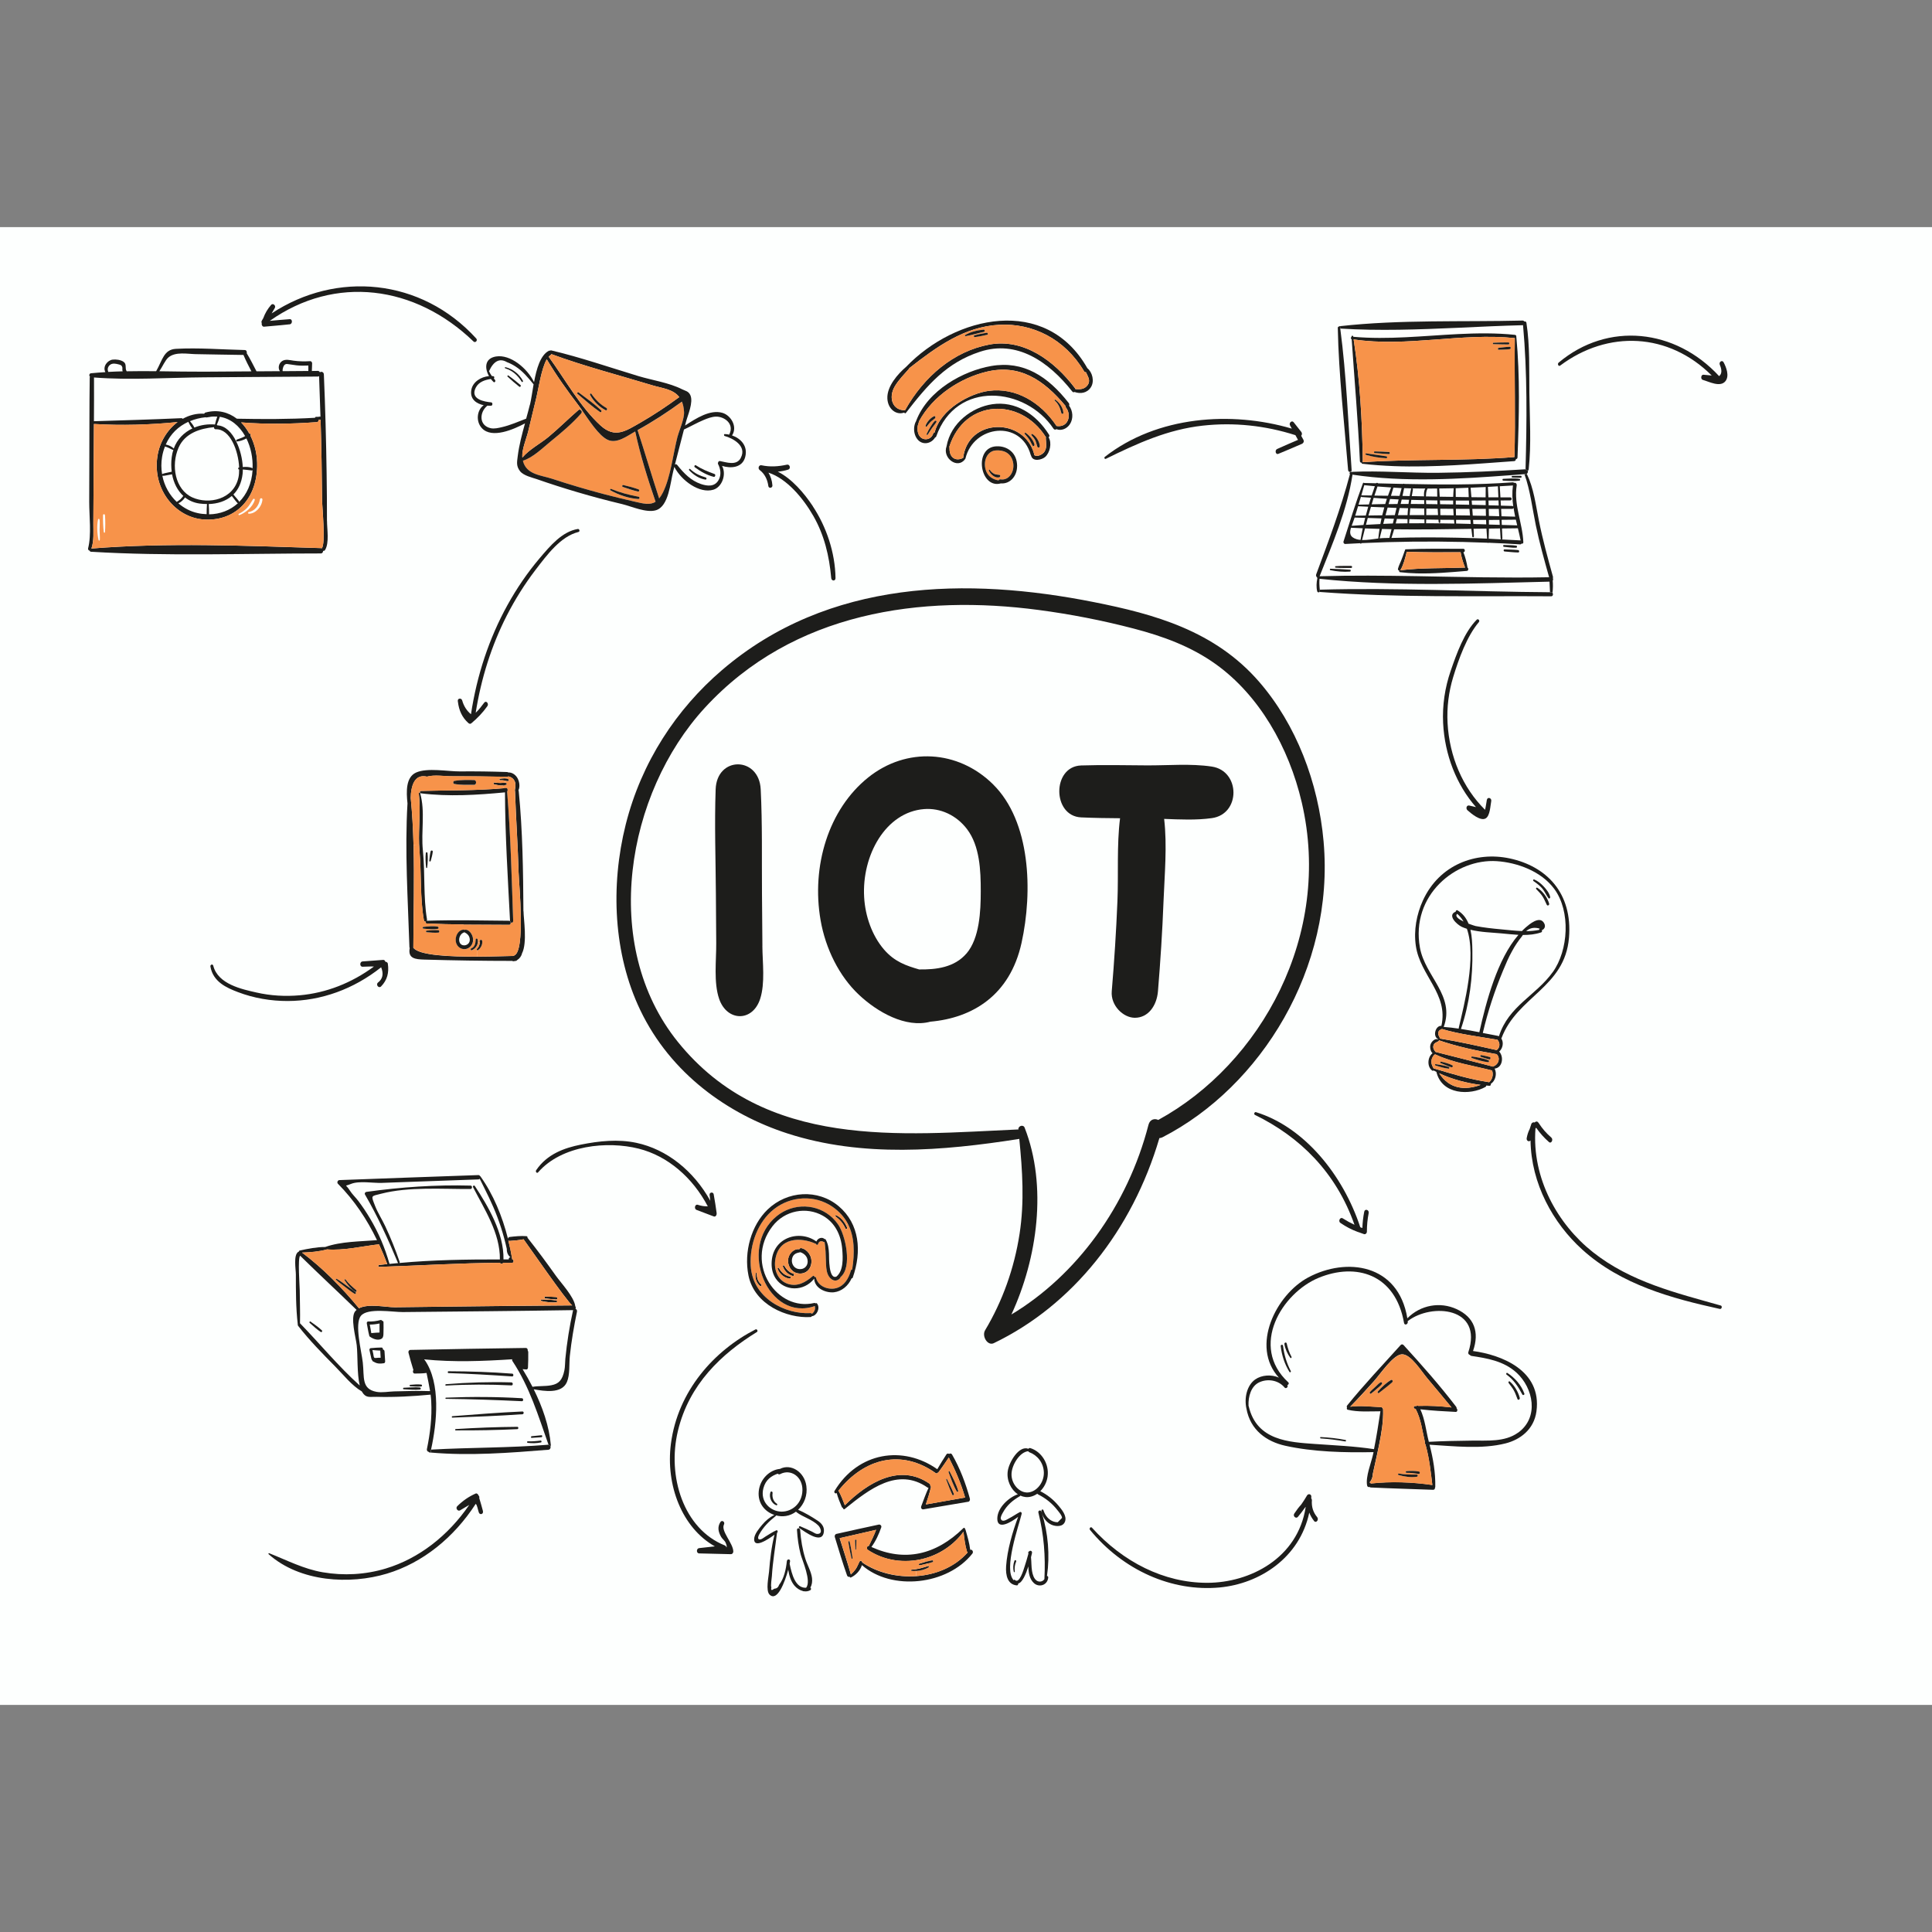 <?xml version="1.0" encoding="UTF-8"?>
<svg id="Layer_1" data-name="Layer 1" xmlns="http://www.w3.org/2000/svg" xmlns:xlink="http://www.w3.org/1999/xlink" viewBox="0 0 500 500">
  <rect x="0" y="0" width="500" height="500" fill="#808080" stroke="none"/>
  <defs>
    <style>
      .cls-1 {
        fill: #fdfffe;
      }

      .cls-1, .cls-2, .cls-3, .cls-4 {
        stroke-width: 0px;
      }

      .cls-2 {
        fill: none;
      }

      .cls-5 {
        clip-path: url(#clippath);
      }

      .cls-3 {
        fill: #f7934a;
      }

      .cls-4 {
        fill: #1d1d1b;
      }
    </style>
    <clipPath id="clippath">
      <rect class="cls-2" width="500" height="500"/>
    </clipPath>
  </defs>
  <g id="_800x800px" data-name="800x800px">
    <g class="cls-5">
      <g>
        <rect class="cls-1" y="58.78" width="500" height="382.45"/>
        <g>
          <path class="cls-3" d="m177.03,106.61c.1,1.82-1.23,4.67-1.67,6.37-1.16,4.44-1.79,10.51-3.8,14.52-.31.62-.63,1.11-.96,1.51-1.93-5.87-3.66-11.82-5.59-17.68,3.97-2.18,7.77-4.66,11.48-7.37.29.71.49,1.58.55,2.66Z"/>
          <path class="cls-3" d="m169.66,129.85c-1.48.95-3.22.47-5.5-.05-2.61-.58-5.2-1.21-7.79-1.9-4.53-1.19-9.03-2.53-13.5-4-2.83-.93-6.72-1.05-7.55-4.67,2.6-.78,5.18-3.36,7.29-5.08,2.7-2.19,5.44-4.5,7.8-7.17.2-.23.16-.52.01-.73l.15-.14c1.85,2.64,4.39,6.68,6.74,7.74,2.32,1.04,4.97-1,7.07-2.19,1.33,6.2,3.24,12.25,5.27,18.19Zm-4.46-.71c.32.02.41-.51.08-.57-2.48-.48-4.78-1.06-7.15-2.03-.22-.09-.36.25-.15.37,2.19,1.23,4.78,2.1,7.22,2.24Zm-.08-1.93c.27.07.42-.45.14-.55-1.29-.48-2.67-.84-3.99-1.14-.24-.06-.37.4-.13.48,1.29.47,2.65.92,3.98,1.21Z"/>
          <path class="cls-4" d="m189.46,112.69c2.18.75,4.16,2.67,3.4,5.58-.74,2.85-3.79,3-5.99,2.3,1.18,2.19.02,5.46-2.23,6.16-3.61,1.11-8.31-2.39-10.08-5.82-.02-.03-.02-.06-.04-.08-.09.34-.18.69-.27,1.04-.81,3.14-1.16,9.16-4.49,10.18-2.47.76-6.35-1.01-8.72-1.58-3.89-.93-7.78-1.96-11.63-3.1-3.53-1.04-7.06-2.17-10.55-3.39-1.14-.39-3.41-.89-4.3-2.07-.99-1.31-.77-2.29-.57-3.88.35-2.81,1.1-5.65,1.88-8.46-3,1.59-8.51,3.99-11.11,1.29-1.71-1.78-1.33-4.78.42-5.99-1.79-.38-3.57-1.47-3.22-3.85.32-2.23,2.62-3.53,4.59-3.68-1.16-2.06-1.14-4.6,1.81-5.08,3.71-.61,8.07,3.01,9.85,6.64.64-3.43,1.62-6.94,3.81-8.11.13-.07.24-.07.34-.03.08-.07.17-.11.29-.08,7.6,1.79,15.1,4.39,22.6,6.66,3.6,1.08,7.9,1.69,11.29,3.41.82.41,1.64.47,2.12,1.51.84,1.84-.67,5.18-1.11,6.85-.09.34-.18.68-.26,1.02,2.88-1.88,6.51-4.23,9.7-3.28,2.16.65,3.96,3.56,2.46,5.84Zm2.24,5.82c1.71-3.14-2.15-5.14-4.15-5.67-.23-.06-.25-.51,0-.5.38,0,.77.06,1.17.14,0-.02,0-.03.01-.04,1.44-2.82-1.39-4.71-3.51-4.62-1.07.05-2.14.46-3.14.88-1.72.72-3.36,1.67-5.07,2.46-.78,3.02-1.56,6.04-2.34,9.06.16-.12.4-.12.59.11,1.78,2.22,3.55,4.04,6.13,4.93,1.61.55,3.59.82,4.61-1.08.72-1.34.49-2.83-.18-4.11-.05-.09-.04-.19,0-.27.02-.27.22-.53.5-.48,1.67.3,4.26,1.3,5.39-.79Zm-16.34-5.54c.45-1.7,1.77-4.55,1.67-6.37-.06-1.07-.26-1.94-.55-2.66-3.71,2.71-7.51,5.19-11.48,7.37,1.93,5.86,3.66,11.81,5.59,17.68.33-.4.65-.89.96-1.51,2.01-4.01,2.65-10.07,3.8-14.52Zm.44-10.2c-1.61-2.1-4.49-2.3-6.96-3.05-8.71-2.64-17.58-4.92-26.16-8.08-.05.12-.13.24-.26.31-.15.09-.29.21-.43.36,4.25,5.84,8.29,13.16,13.47,17.84,3.74,3.38,6.51,1.37,10.38-.84,3.42-1.97,6.72-4.18,9.95-6.54Zm-11.64,27.03c2.28.52,4.03,1.01,5.5.05-2.03-5.94-3.95-11.99-5.27-18.19-2.1,1.19-4.75,3.23-7.07,2.19-2.35-1.06-4.89-5.1-6.74-7.74-.27-.41-.54-.77-.79-1.1-2.94-3.84-5.78-7.8-8.29-12.03-1.39,2.4-2.18,7.8-2.66,9.79-.72,2.93-1.43,5.88-2.13,8.82-.43,1.81-1.67,4.71-1.54,6.63,0,.07.02.13.02.19,1.82-2.15,4.67-3.61,6.75-5.33,2.67-2.22,5.14-4.7,7.77-6.97.25-.22.55-.1.72.14.15.2.19.5-.01.73-2.36,2.68-5.1,4.98-7.8,7.17-2.12,1.72-4.69,4.3-7.29,5.08.83,3.62,4.73,3.74,7.55,4.67,4.47,1.47,8.97,2.81,13.5,4,2.59.68,5.19,1.31,7.79,1.9Zm-27.01-25.04c.33-1.36.59-3.29.94-5.29-1.44-1.76-2.82-3.44-4.68-4.63-.7-.45-1.44-.83-2.21-1.12-1.88-1.09-3.43-.31-4.64,2.34.2.45.44.86.71,1.25.15.01.3.03.44.06.26.05.28.44.09.57.1.12.19.25.3.36.27.31-.07.83-.39.54-.24-.23-.47-.49-.67-.76-1.48.22-3.16.72-3.93,2.28-1.52,3.04,2.36,3.61,4,3.77.44.04.42.85-.01.87-.29.02-.62,0-.96-.02-2.09,1.66-2.27,5.19.91,5.85.89.18,1.96-.08,2.83-.28,2.17-.5,4.21-1.41,6.29-2.2.34-1.22.67-2.42.96-3.61Z"/>
          <path class="cls-4" d="m184.91,122.67c.37.13.18.83-.19.74-1.76-.44-3.42-1.38-4.92-2.5-.24-.18.02-.66.27-.5,1.55,1.01,3.14,1.65,4.84,2.26Z"/>
          <path class="cls-4" d="m182.65,123.57c.3.09.23.59-.08.55-1.56-.22-3.07-1.2-4.2-2.41-.17-.19.04-.5.23-.33,1.24,1.16,2.52,1.74,4.05,2.19Z"/>
          <path class="cls-3" d="m168.84,99.72c2.47.75,5.36.96,6.96,3.05-3.23,2.36-6.53,4.57-9.95,6.54-3.88,2.22-6.64,4.22-10.38.84-5.18-4.68-9.22-12-13.47-17.84.14-.15.28-.27.43-.36.13-.07.21-.19.26-.31,8.58,3.16,17.45,5.44,26.16,8.08Zm-12.1,6.46c.32.16.53-.38.22-.56-1.59-.91-2.79-2.09-3.91-3.66-.17-.24-.48.01-.34.28.93,1.72,2.42,3.11,4.02,3.95Zm-1.42.47c.25.17.48-.28.26-.48-1.82-1.69-3.87-3.13-5.81-4.61-.23-.17-.51.19-.28.39,1.9,1.6,3.81,3.32,5.84,4.7Z"/>
          <path class="cls-4" d="m165.29,128.57c.33.06.24.59-.08.57-2.44-.14-5.03-1.01-7.22-2.24-.21-.12-.07-.46.15-.37,2.37.97,4.67,1.56,7.15,2.03Z"/>
          <path class="cls-4" d="m165.27,126.66c.28.1.13.62-.14.55-1.33-.29-2.68-.75-3.98-1.21-.24-.08-.11-.54.13-.48,1.33.3,2.7.66,3.99,1.14Z"/>
          <path class="cls-4" d="m156.96,105.61c.31.18.1.72-.22.56-1.6-.83-3.09-2.23-4.02-3.95-.15-.27.17-.52.34-.28,1.12,1.58,2.32,2.76,3.91,3.66Z"/>
          <path class="cls-4" d="m155.58,106.17c.22.19-.02.65-.26.48-2.02-1.38-3.93-3.1-5.84-4.7-.23-.2.05-.56.28-.39,1.95,1.48,4,2.92,5.81,4.61Z"/>
          <path class="cls-3" d="m150.58,106.11l-.15.14c-.17-.24-.47-.36-.72-.14-2.62,2.27-5.1,4.75-7.77,6.97-2.07,1.72-4.93,3.19-6.75,5.33,0-.06-.02-.12-.02-.19-.12-1.92,1.12-4.82,1.54-6.63.7-2.94,1.4-5.89,2.13-8.82.49-1.99,1.28-7.4,2.66-9.79,2.52,4.23,5.36,8.19,8.29,12.03.24.32.51.69.79,1.1Z"/>
          <path class="cls-4" d="m135.32,98.52c.14.24-.17.5-.31.26-1.07-1.73-2.45-2.9-4.25-3.46-.16-.05-.13-.34.04-.3,1.84.44,3.49,1.67,4.52,3.5Z"/>
          <path class="cls-4" d="m134.69,99.64c.25.22-.05.63-.31.43-1.03-.8-2.03-1.69-3-2.58-.17-.16.03-.44.21-.3,1.05.77,2.11,1.59,3.1,2.45Z"/>
        </g>
        <g>
          <path class="cls-4" d="m216.39,314.49c1.06.47,1.95,1.42,2.53,2.54.11.21.21.42.3.63.13.33-.29.62-.43.29-.59-1.35-1.45-2.29-2.53-3.12-.15-.11-.05-.43.13-.34Z"/>
          <path class="cls-4" d="m206.37,328.35c1.18.36,2.53-.21,2.65-1.74,0-.07,0-.13,0-.2,0-1.23-.94-2.03-1.89-2.34-.93.18-1.85.41-2.13,1.62-.29,1.19.37,2.36,1.37,2.66Zm-.13,1.14c-1.55-.4-2.61-2.13-2.21-3.95.29-1.3,1.62-2.5,2.81-2.23.09-.21.28-.36.53-.31,1.61.35,2.91,2.11,2.58,4.04-.34,2.03-2.07,2.88-3.72,2.44Z"/>
          <path class="cls-4" d="m205.17,330.23c-1.15-.3-2.14-1.22-2.57-2.48-.09-.27.27-.41.38-.18.55,1.02,1.31,1.74,2.33,2.05.34.11.19.7-.15.61Z"/>
          <path class="cls-4" d="m204.4,330.91c-1.33-.11-2.61-1.12-3.15-2.52-.09-.25.19-.46.33-.22.69,1.24,1.63,1.94,2.88,2.2.27.05.21.56-.06.54Z"/>
          <path class="cls-3" d="m204.04,325.54c-.41,1.82.66,3.55,2.21,3.95,1.65.44,3.38-.41,3.72-2.44.33-1.93-.97-3.69-2.58-4.04-.25-.05-.44.1-.53.31-1.19-.28-2.53.93-2.81,2.23Zm-1.43,2.2c.43,1.25,1.42,2.18,2.57,2.48.34.09.49-.5.15-.61-1.02-.31-1.78-1.03-2.33-2.05-.11-.22-.47-.08-.38.18Zm-1.02.43c-.13-.24-.42-.03-.33.22.53,1.4,1.81,2.41,3.15,2.52.27.02.33-.48.06-.54-1.25-.26-2.19-.96-2.88-2.2Zm2.39,4.12c-2.47-.77-3.75-3.36-3.35-6.18.85-6,6.63-5.97,10.46-4.23.04.02.07,0,.09,0,.03.34.46.41.55.06.21-.76.87-.89,1.41-.54.09.05.17.05.26.02.27,1.66.31,3.27.35,4.96.03,1.14.05,2.41.5,3.46.6,1.42,2.05,2.17,3.15.96.07-.08.1-.18.11-.27,3.15-2.54,1.29-10.95-.65-13.71-.41-.57-.85-1.09-1.33-1.56l.74-.43c1.09.83,1.94,1.77,2.53,3.12.14.33.56.04.43-.29-.09-.21-.19-.43-.3-.63l.47-.35c1.79,3.4,1.83,7.53,1.15,11.87-.15,0-.29.08-.35.3-.59,2.1-1.71,3.91-3.67,4.49-1.92.57-4.75-.24-5.35-2.68-.05-.2-.23-.23-.36-.15-.05-.24-.27-.45-.49-.25-1.86,1.63-3.94,2.78-6.35,2.03Z"/>
          <path class="cls-4" d="m195.86,329.55c-.02,1.12.3,2.16,1.12,2.81.25.2.01.67-.24.47-.92-.73-1.48-2.07-1.15-3.33.04-.17.27-.14.27.04Z"/>
          <path class="cls-3" d="m196.98,332.36c-.82-.66-1.14-1.7-1.12-2.81,0-.18-.23-.21-.27-.04-.33,1.26.23,2.6,1.15,3.33.25.2.49-.28.24-.47Zm12.79,7.47c-6.48.37-15-3.82-15.48-12.23-.32-5.66,1.9-11.44,6.03-14.68,4.36-3.43,10.51-3.76,15.08-.64,1.83,1.25,3.13,2.74,4,4.4l-.47.35c-.59-1.12-1.47-2.07-2.53-2.54-.18-.08-.27.23-.13.34l-.74.43c-3.97-3.86-10.24-3.99-14.5-.54-10.28,8.33-2.16,27.51,9.86,23.28.05.41.11.74-.09,1.17-.15.33-.39.64-.68.85-.07-.11-.18-.2-.35-.19Z"/>
          <path class="cls-4" d="m209.77,340.85c-6.15.37-14.54-3.19-16.07-10.77-1.23-6.13.75-13,4.95-17.05,5.09-4.9,13.03-5.39,18.41-.86,5.41,4.57,6.01,11.7,3.63,18.47-.05.16-.18.21-.29.18-.86,1.98-2.6,3.4-4.57,3.62-1.96.21-4.99-.9-5.12-3.53-2.67,3.44-7.72,3.27-9.93,0-.69-1.01-1.1-2.31-1.09-3.89.05-6.82,7.24-8.9,11.59-5.72.35-.88,1.5-1.28,2.14-.61.09-.05.19-.05.25.07.67,1.15.81,2.36.87,3.72.04.86-.13,6.69,1.91,5.91,1.87-1.51,1.71-4.8,1.52-7.08-.31-3.83-1.97-6.94-4.99-8.67-4.26-2.43-9.89-1.42-13.07,2.72-3.73,4.83-3.41,10.52-.87,14.61,2.42,3.91,6.86,6.37,11.69,5.24.14-.03.25.02.32.11.13-.11.3-.12.43.07.87,1.19-.14,3.15-1.37,3.24-.07.11-.18.21-.34.21Zm-15.48-13.25c.48,8.41,9,12.61,15.48,12.23.17,0,.28.08.35.19.29-.21.53-.52.68-.85.19-.43.14-.76.09-1.17-12.02,4.24-20.14-14.95-9.86-23.28,4.26-3.46,10.53-3.32,14.5.54.48.47.93.99,1.33,1.56,1.95,2.75,3.81,11.17.65,13.71,0,.09-.03.19-.11.27-1.09,1.21-2.55.45-3.15-.96-.45-1.05-.47-2.32-.5-3.46-.05-1.7-.09-3.3-.35-4.96-.09.03-.17.04-.26-.02-.54-.34-1.2-.22-1.41.54-.09.34-.52.28-.55-.06-.03,0-.05.02-.09,0-3.83-1.74-9.61-1.77-10.46,4.23-.4,2.82.87,5.41,3.35,6.18,2.41.75,4.49-.41,6.35-2.03.23-.2.44,0,.49.25.13-.08.31-.05.36.15.6,2.45,3.43,3.26,5.35,2.68,1.95-.58,3.07-2.39,3.67-4.49.07-.22.21-.31.35-.3.67-4.34.63-8.47-1.15-11.87-.87-1.66-2.17-3.14-4-4.4-4.57-3.11-10.72-2.78-15.08.64-4.13,3.24-6.35,9.02-6.03,14.68Z"/>
        </g>
        <g>
          <path class="cls-4" d="m273.9,389.62c.8.96,2.27,2.65,1.73,4.15-.53,1.48-2.45,1.3-3.5.83-1.19-.53-2.08-1.61-2.47-2.96-.05-.2-.1-.4-.13-.6-.06-.4.4-.54.52-.17.45,1.41,1.39,2.52,2.67,2.93.33.11.68.16,1.03.15.36-.37.73-.73,1.09-1.1.09-.53-.87-1.64-1.11-1.94-1.41-1.84-3.15-3.2-5.1-4.17-.08-.04-.13-.1-.17-.17-.92.63-1.99.99-3.09.86-.45-.05-.89-.18-1.31-.37-.02.06-.06.12-.13.16-1.77,1.02-3.33,2.28-4.39,4.25-.2.36-.69,1.19-.52,1.63.39,1.01,1.61.11,2.11-.14.97-.49,1.86-1.14,2.82-1.64.25-.13.53.15.45.41,0,.02.01.05,0,.07-.65,2.81-4.84,14.46-2.03,17.19.01-.13.15-.23.27-.11,1.18,1.19,2.29-2.75,2.5-3.39.38-1.1.68-2.23,1-3.36,0-.13-.01-.26-.02-.38-.01-.18.11-.24.22-.23.25-.38.85-.14.74.4-.05.21-.13.6-.26,1.09.13,1.19.07,2.39.27,3.58.15.9.48,1.99,1.21,2.48.67.44,1.55.28,1.99-.39.31-5.97-.12-11.44-1.55-17.2-.15-.59.61-.8.79-.25.05.15.09.28.13.43,1.59,5.13,2.08,10.82,1.3,16.19.18.03.35.18.32.43-.21,2.03-2.41,2.62-3.71,1.42-1.14-1.06-1.39-2.65-1.43-4.31-.66,2.05-1.6,4.24-2.63,4.42.03.23-.09.5-.34.49-2.39-.2-2.95-2.55-2.79-4.97.29-4.2,1.65-8.83,3.11-12.77-1.8,1.39-5.48,3.6-5.39.37.08-2.85,3.07-5.45,5.32-6.21-1.8-1.19-2.97-3.64-2.61-6.05.36-2.33,2.92-6.67,5.35-5.72.1-.15.27-.24.48-.18,2.81.85,4.95,3.99,4.47,7.4-.21,1.46-.91,2.78-1.89,3.75,1.75.88,3.35,2.12,4.67,3.7Zm-7.86-3.37c2.25-.16,4.17-2.59,4.11-5.16-.06-2.55-1.73-4.51-3.75-5.25-.14-.05-.23-.15-.29-.27-2.19.19-4.25,3.5-4.33,5.87-.09,2.58,2.01,4.97,4.26,4.81Z"/>
          <path class="cls-4" d="m262.53,403.95c.14-.37.59-.14.44.21-.35.8-.45,1.66-.34,2.54.02.19-.21.28-.26.08-.24-.95-.17-1.92.16-2.83Z"/>
          <path class="cls-4" d="m251.09,401.1c.44-.22.95.47.56.97-6.47,8.18-20.89,9.74-28.59,2.98-.44,1.47-1.65,2.65-2.85,3.2-.16.08-.27-.04-.31-.19-.25.09-.57,0-.69-.36-1.16-3.27-2.15-6.62-3.17-9.95-.09-.3.11-.71.39-.77,3.67-.82,7.33-1.64,11.01-2.42.33-.07.78.27.63.72-.65,1.84-1.43,3.56-2.55,5.08,8.6,3.91,16.71,2.07,23.79-4.87.22-.22.47,0,.45.24.04.05.09.08.11.15.49,1.68,1.01,3.45,1.22,5.21Zm-.65.67c-.09-.05-.17-.15-.21-.27-.49-1.6-.69-3.39-.89-5.08-2.61,3.56-6.31,5.91-10.29,6.96-4.89,1.28-10.22.57-14.49-2.29-.42-.28-.17-1.11.28-1,.69-1.38,1.35-2.72,1.89-4.17-3.14.73-6.28,1.45-9.43,2.16.97,3.1,2,6.19,2.88,9.32.01.03,0,.06.01.08.45-.4.87-.86,1.23-1.36.42-.6.67-1.28.99-1.93.21-.43.69-.22.75.18,3.87,2.65,8.98,3.89,13.97,3.53,5.03-.35,9.95-2.33,13.3-6.13Z"/>
          <path class="cls-4" d="m251.01,387.89c.07.28-.09.7-.37.75-3.89.67-7.77,1.32-11.65,1.97-.45.08-.75-.36-.56-.83.6-1.59,1.17-3.21,1.88-4.74-.09,0-.18,0-.28-.08-7.7-5.35-15.11.48-21.43,5.58-.21.17-.44-.06-.46-.3-.11-.02-.22-.09-.29-.26-.48-1.15-1-2.37-1.32-3.61h0c-.27.35-.79-.11-.56-.5,6.09-10.11,17.73-11.89,26.6-5.64.76-1.3,1.54-2.58,2.36-3.83.19-.28.49-.27.7-.12.23-.18.56-.18.76.15,2.04,3.53,3.53,7.43,4.63,11.47Zm-11.41,1.46c3.39-.6,6.79-1.2,10.17-1.79-1.07-3.66-2.51-7.04-4.22-10.36-.83,1.25-1.69,2.49-2.57,3.7-.05.07-.11.1-.18.11-.11.26-.37.43-.65.23-8.83-6.29-18.43-3.89-25.16,4.55.67,1.12,1.14,2.43,1.62,3.67.01.04.01.07.02.11,6.03-6,14.3-10.88,21.9-5.61.21.15.27.37.23.58.11.05.2.18.17.34-.35,1.52-.84,3-1.32,4.47Z"/>
          <path class="cls-3" d="m250.24,401.49c.04.12.11.21.21.27-3.35,3.8-8.27,5.78-13.3,6.13l-.07-1.33c1.13-.06,2.29-.34,3.24-.95.14-.09.06-.34-.08-.34l-.13-.65c.42-.11.83-.23,1.24-.37.25-.08.15-.49-.11-.44-.66.11-1.32.28-1.98.46l-.19-.9c3.98-1.05,7.67-3.4,10.29-6.96.2,1.69.4,3.48.89,5.08Z"/>
          <path class="cls-3" d="m249.78,387.56c-3.39.59-6.78,1.19-10.17,1.79.48-1.48.97-2.95,1.32-4.47.03-.16-.05-.28-.17-.34.04-.21-.02-.44-.23-.58-7.6-5.27-15.87-.4-21.9,5.61,0-.04,0-.07-.02-.11-.48-1.24-.95-2.55-1.62-3.67,6.73-8.44,16.33-10.84,25.16-4.55.28.2.54.03.65-.23.07,0,.13-.04.18-.11.89-1.21,1.75-2.45,2.57-3.7,1.71,3.33,3.15,6.7,4.22,10.36Zm-2.16-1.58c.12.19.42.08.35-.17-.49-1.71-1.41-3.43-2.19-4.97-.11-.21-.35-.03-.28.18.61,1.63,1.24,3.5,2.12,4.96Zm-1.16.86c.14.29.5.03.38-.26-.51-1.3-1.16-2.55-1.77-3.79-.07-.14-.24-.02-.19.13.5,1.31.98,2.66,1.58,3.92Z"/>
          <path class="cls-4" d="m247.97,385.81c.07.25-.23.36-.35.17-.88-1.45-1.51-3.33-2.12-4.96-.07-.21.17-.4.28-.18.78,1.55,1.71,3.27,2.19,4.97Z"/>
          <path class="cls-4" d="m246.84,386.58c.12.29-.24.55-.38.26-.6-1.26-1.08-2.62-1.58-3.92-.05-.15.11-.27.19-.13.61,1.25,1.26,2.49,1.77,3.79Z"/>
          <path class="cls-4" d="m241.24,403.82c.25-.05.36.36.11.44-.41.14-.82.26-1.24.37-.69.19-1.41.35-2.11.48-.23.05-.33-.34-.1-.42.45-.15.9-.29,1.36-.41.66-.18,1.32-.34,1.98-.46Z"/>
          <path class="cls-4" d="m240.24,405.28c.14,0,.22.24.08.34-.95.6-2.11.89-3.24.95-.39.03-.79.02-1.16,0-.19,0-.19-.32,0-.33,1.51-.08,2.83-.5,4.28-.94.01,0,.03,0,.04,0Z"/>
          <path class="cls-3" d="m240.11,404.63l.13.65s-.03,0-.04,0c-1.45.44-2.77.86-4.28.94-.19,0-.19.32,0,.33.37.03.77.04,1.16,0l.07,1.33c-4.99.36-10.1-.89-13.97-3.53-.06-.4-.54-.6-.75-.18-.32.65-.57,1.33-.99,1.93-.35.5-.78.96-1.23,1.36,0-.02,0-.05-.01-.08-.88-3.14-1.91-6.23-2.88-9.32,3.15-.71,6.29-1.42,9.43-2.16-.55,1.45-1.2,2.79-1.89,4.17-.45-.11-.7.72-.28,1,4.27,2.87,9.6,3.57,14.49,2.29l.19.9c-.46.12-.91.27-1.36.41-.23.08-.13.47.1.42.7-.13,1.41-.29,2.11-.48Zm-18.47-5.98c0-.26-.35-.26-.35,0,.01.77.05,1.55.08,2.31,0,.14.18.14.19,0,.03-.76.07-1.54.08-2.31Zm-1.26,4.66c.05.2.29.11.26-.08-.2-1.42-.43-2.84-.76-4.22-.06-.24-.36-.14-.33.1.21,1.42.5,2.82.83,4.21Z"/>
          <path class="cls-4" d="m221.29,398.65c0-.26.35-.26.35,0-.01.77-.05,1.55-.08,2.31,0,.14-.18.14-.19,0-.03-.76-.07-1.54-.08-2.31Z"/>
          <path class="cls-4" d="m220.64,403.22c.03.19-.21.28-.26.08-.33-1.38-.62-2.79-.83-4.21-.03-.24.27-.34.33-.1.33,1.38.56,2.81.76,4.22Z"/>
          <path class="cls-4" d="m211.64,393.57c.87.58,1.69,1.45,1.59,2.71-.29,3.69-4.99.08-6.3-.78-.02-.02-.04-.02-.06-.04-.23-.15-.07-.58.17-.48,1.06.43,2.1.93,3.13,1.42.3.14.89.55,1.21.57,1.69.11,1-1.58.39-2.19-1.57-1.56-3.9-2.13-5.64-3.43-.05-.04-.08-.09-.11-.15-.77.58-1.67.98-2.62,1.13-.85.14-1.73.08-2.57-.14,0,.05-.03.11-.07.15-1.67,1.32-3.2,2.79-4.29,4.79-.37.69-.47,1.5.47,1.23.35-.1.84-.51,1.16-.7.92-.56,1.83-1.18,2.81-1.61.33-.15.47.41.23.6-.01,0-.03.02-.05.03-.45,3.76-1.1,7.45-1.33,11.24-.03.47-.35,2.42-.13,2.91-.18.76.07.86.76.32.61-.02,1.03-.35,1.25-1.01,1.27-1.64,1.77-3.99,2-6.11.06-.6.87-.61.83,0-.01.16-.05.41-.11.7.57,2.74,1.5,6.3,4.25,6.18,1.47-1.66-1.03-7.19-1.41-8.68-.53-2.04-.81-4.13-.94-6.26-.02-.42.35-.55.61-.4.11.08.2.21.21.4.19,2.58.59,5.05,1.36,7.48.47,1.51,1.51,3.3,1.71,4.95.11.92-.03,1.81-.43,2.45.2.16.27.53,0,.68-.55.31-1.14.38-1.72.28-.03,0-.06,0-.1,0-.05,0-.08-.03-.11-.05-.81-.2-1.59-.71-2.17-1.38-.95-1.12-1.39-2.62-1.63-4.15-.87,3.24-2.82,8.38-4.82,6.46-1.06-1.02-.24-4.7-.14-5.94.25-3.21.63-6.48,1.41-9.58-1.6,1.19-5.31,3.66-5.27,1.15.02-1.28,1.33-2.8,2.05-3.67.91-1.1,1.97-1.98,3.18-2.59-2.38-.8-4.34-2.96-4.04-6.1.3-3.16,2.81-5.56,5.49-5.81,2.86-1.46,6.33.79,6.83,4.38.35,2.47-.57,4.73-2.13,6.2,1.71.73,3.5,1.78,5.07,2.83Zm-3.97-7.88c.07-3.56-3.05-5.63-5.77-4.19-.25.13-.47.05-.62-.12-1.66.59-3.12,1.55-3.71,3.76-.93,3.5,1.84,6.03,4.67,6.07,2.78.03,5.35-2.14,5.43-5.51Z"/>
          <path class="cls-4" d="m201.07,389.18c.19.11.05.47-.15.39-1.17-.42-1.97-1.96-1.55-3.34.13-.41.63-.24.57.18-.16,1.12.23,2.22,1.13,2.77Z"/>
        </g>
        <g>
          <path class="cls-4" d="m401.9,149.2c.05.16.02.3-.03.41.11.2.09.47-.03.67.09,1.03.07,2.06-.05,3.08l-.65-.08c-.04-.92-.08-1.84-.13-2.75-19.68.47-39.91,1.35-59.52-.74-.03.42-.05.85-.04,1.27,0,.53.07,1.04.11,1.56l-.03.59s-.03,0-.05,0c-.17.17-.51.12-.59-.19-.26-1.04-.2-2.29.04-3.38-.04-.06-.06-.14-.06-.21-.21-.15-.36-.45-.24-.79,3.19-8.59,6.37-16.98,8.73-25.93-.16-.13-.11-.47.09-.55.02,0,.04,0,.06-.02h.09c.09-.06.2-.06.29,0,.04,0,.07,0,.11,0l.02.73c-1.39,9.15-5.18,17.86-8.51,26.26,8.37-.24,16.75-.16,25.13-.02,11.42.2,22.85.5,34.27.28-1.25-4.46-2.51-8.92-3.45-13.48-.92-4.44-1.41-8.93-2.93-13.18l.6-.11c1.81,3.78,2.29,7.88,3.12,12.05.98,4.92,2.31,9.74,3.64,14.54Z"/>
          <path class="cls-4" d="m401.78,153.42c.24.29.13.91-.32.9-19.91-.13-40.05.39-59.93-1.12l.03-.59c19.82-.57,39.74.54,59.57.66l.65.08s0,.05,0,.07Z"/>
          <path class="cls-4" d="m395.8,101.74c.08,6.53.53,13.23-.18,19.73-.02.18-.11.29-.21.37l-.6-.4c.33-12.31.47-25.04-.65-37.3-.03,0-.06.02-.1.02-5.55.14-11.15.41-16.76.67-10.17.45-20.38.83-30.44.2l-.05-.62c15.58-1.74,31.61-1.06,47.25-1.45.19,0,.33.09.41.24.24-.07.52.03.57.35.91,5.98.69,12.13.76,18.19Z"/>
          <path class="cls-4" d="m395.41,121.84c.07.28-.03.62-.27.76l-.6.11c-1.05.08-2.11.16-3.17.24-13.59,1.03-27.92,1.91-41.35-.11l-.02-.73c3.55-.16,7.11-.09,10.67.02,3.85.11,7.71.27,11.55.23,7.54-.08,15.06-.44,22.59-.91l.6.4Z"/>
          <path class="cls-4" d="m394.24,140.37c.01.29-.29.41-.47.29-.07.14-.19.24-.37.22-2.73-.18-5.47-.31-8.2-.42-.06.08-.17.08-.24,0-2.07-.08-4.15-.15-6.23-.2-8.8-.21-17.6-.11-26.4.3,0,0,0,.02,0,.02-.05.21-.27.16-.31,0-1.3.06-2.59.12-3.89.2-.27.02-.53-.34-.43-.64,1.61-5.06,3.18-10.13,5.03-15.08.07-.17.23-.15.34-.06l3.06.07c.15-.17.39-.14.51.02,2.15.05,4.32.1,6.47.15.11-.08.25-.08.35,0,9.36.2,18.68.28,28.08-.42h.02c.13,0,.21.07.27.15.3-.15.76.15.69.64-.8,5.16,1.53,9.71,1.72,14.78Zm-.83-.52s.09.02.13.05c-.21-1.07-.46-2.14-.72-3.2-.03,0-.05.02-.08.02-1.34,0-2.69.04-4.03.05.03.88.08,1.75.11,2.63,0,.12-.06.18-.14.21,1.58.08,3.16.15,4.74.24Zm-.76-3.89c-.11-.49-.23-.98-.35-1.47-1.23.02-2.46.03-3.69.04.02.44.03.88.05,1.32,1.33.04,2.66.07,3.98.11Zm-.52-2.24c-.16-.77-.31-1.55-.43-2.32-.03.15-.13.29-.31.29-.97,0-1.93,0-2.9,0,.03.64.06,1.28.09,1.92,1.19.03,2.37.05,3.55.1Zm-.57-8.08h-.01c-1.13.08-2.27.14-3.41.2.07.96.11,1.92.17,2.88.85,0,1.71,0,2.57,0,.44,0,.44.77,0,.78-.84,0-1.68,0-2.52.02.02.44.05.89.07,1.34.99.02,1.97.05,2.95.08.12,0,.2.07.25.15-.25-1.79-.33-3.6-.08-5.44Zm-3.07,13.95c-.07-.04-.13-.1-.13-.21-.06-.87-.11-1.75-.16-2.62-.96.02-1.91.02-2.86.04-.01.88-.04,1.75-.07,2.62,1.07.05,2.15.11,3.22.17Zm-.35-3.76c-.03-.43-.05-.86-.08-1.29-.91,0-1.82.02-2.73.02,0,.4,0,.8,0,1.19.93.03,1.87.06,2.8.08Zm-.14-2.23c-.03-.63-.07-1.27-.1-1.9-.87,0-1.74,0-2.61,0,.01.6.03,1.22.04,1.82.89.02,1.78.05,2.67.08Zm-.13-2.77c-.03-.44-.04-.88-.06-1.32-.86,0-1.72.02-2.59.02.02.41.03.83.04,1.24.87.02,1.73.05,2.61.06Zm-2.68-2.13c.87,0,1.73,0,2.59,0-.04-.95-.09-1.9-.12-2.85-.87.05-1.73.11-2.59.15.05.89.09,1.8.13,2.69Zm-3.98,10.56c1.21.04,2.43.08,3.65.14-.06-.86-.13-1.73-.17-2.6-1.11.02-2.22.02-3.33.04.03.66.07,1.31.09,1.96,0,.16-.12.25-.23.25-.09,0-.18-.06-.19-.18-.09-.67-.16-1.34-.24-2.01-6.66.11-13.33.21-19.99.12-.23.76-.45,1.51-.7,2.24,1.59-.05,3.18-.09,4.77-.11,5.45-.08,10.9-.02,16.35.16Zm3.43-3.54c-.01-.39-.03-.78-.04-1.17-1.13,0-2.25,0-3.37,0,.02.35.05.71.07,1.06,1.12.03,2.23.07,3.35.1Zm-3.49-2.28c1.13.02,2.27.04,3.41.06-.02-.6-.03-1.2-.04-1.81-1.16,0-2.32.02-3.49,0,.05.58.08,1.15.12,1.74Zm3.33-4.74c0-.89,0-1.78.02-2.66-1.3.06-2.6.12-3.91.18.07.81.14,1.63.21,2.45,1.23.02,2.45.02,3.68.04Zm.02,2.04c0-.41-.01-.81-.01-1.22-1.21,0-2.41.02-3.62.02.03.37.05.73.08,1.1,1.19.02,2.37.06,3.55.09Zm-3.87,4.86c-.04-.35-.07-.7-.09-1.05-1.24,0-2.47,0-3.71-.02,0,.32,0,.64.01.96h0c1.27.03,2.53.07,3.79.1Zm-.19-2.18c-.05-.57-.1-1.15-.14-1.72-1.17,0-2.35,0-3.52-.02,0,.56.02,1.12.03,1.68,1.21.02,2.42.04,3.63.05Zm-.21-2.79c-.03-.36-.05-.72-.07-1.09-1.13,0-2.27,0-3.4,0,0,.34,0,.68,0,1.02,1.15.02,2.31.05,3.47.07Zm-.12-1.98c-.04-.81-.07-1.61-.1-2.42-1.09.05-2.19.1-3.28.13,0,.75.01,1.5.02,2.25,1.12.02,2.24.03,3.36.05Zm-3.72,6.85c-.04-.32-.06-.64-.09-.97-1.19,0-2.37,0-3.56-.02,0,.21,0,.41,0,.61-.01.31-.37.29-.41,0-.02-.2-.03-.41-.05-.62-1.07-.02-2.13-.02-3.19-.05,0,.33,0,.65-.02.97,2.44,0,4.89.03,7.33.08Zm-.19-2.14c-.04-.56-.06-1.12-.09-1.68-1.13-.02-2.25-.02-3.38-.02.02.55.03,1.11.03,1.66,1.15,0,2.29.03,3.44.04Zm-.11-4.77c.02-.75.07-1.5.13-2.23-1.25.02-2.51.05-3.75.06.04.7.09,1.41.13,2.12,1.17.02,2.33.03,3.49.05Zm-.01,1.96c0-.34,0-.67,0-1.02-1.15,0-2.29,0-3.43-.02.01.33.03.65.05.98,1.13,0,2.25.04,3.38.05Zm-3.91,2.77c-.04-.55-.07-1.11-.1-1.67-.98-.02-1.96-.02-2.94-.03,0,.57,0,1.12-.01,1.69,1.02,0,2.03,0,3.05,0Zm-.16-2.84c0-.32-.01-.65-.03-.97-.97-.02-1.95-.03-2.93-.05.01.35.03.68.05.99.97,0,1.93.03,2.9.04Zm-.05-1.96c-.01-.7-.02-1.4-.03-2.1-.83,0-1.67.02-2.51.02,0,.04,0,.07-.02.11-.27.44-.35,1.16-.36,1.92.97.02,1.95.04,2.92.05Zm-7.29,6.91c1.33-.02,2.66,0,3.99-.02-.01-.32-.01-.65-.02-.98-1.3-.02-2.6-.05-3.9-.08-.03.36-.05.71-.07,1.07Zm.15-2.13c1.27,0,2.53,0,3.8,0,0-.57-.02-1.13-.02-1.7-1.21-.02-2.41-.04-3.62-.07-.06.59-.11,1.18-.16,1.77Zm3.77-2.87c0-.34,0-.67,0-.99-1.12-.03-2.24-.05-3.35-.08-.05.35-.09.71-.13,1.06,1.17,0,2.33,0,3.49.02Zm-.05-1.98c-.03-.73-.03-1.48.33-2.02-1.12-.02-2.25,0-3.37-.04.11.05.19.17.16.33-.11.56-.2,1.11-.29,1.67,1.05.02,2.11.04,3.17.06Zm-3.37-1.88c.02-.09.07-.15.12-.18-.63-.02-1.27-.03-1.9-.06-.14.67-.28,1.34-.43,2.01.62,0,1.24.02,1.86.04.11-.61.22-1.22.35-1.81Zm-.65,3.85c.05-.36.09-.72.15-1.08-.63-.02-1.27-.03-1.91-.06-.08.38-.18.76-.27,1.14.68,0,1.35,0,2.03,0Zm-.12,1.1c-.72-.02-1.44-.03-2.16-.05-.15.62-.29,1.23-.45,1.85.83,0,1.65,0,2.49,0,.02-.6.07-1.19.13-1.79Zm-.13,3.91c-.01-.36,0-.72,0-1.08-.91-.02-1.83-.04-2.75-.06-.1.39-.21.79-.31,1.18,1.02-.02,2.04-.02,3.06-.04Zm-2.07-7.1c.17-.67.36-1.35.54-2.01-.71-.03-1.42-.09-2.13-.13-.22.7-.43,1.42-.63,2.12.74,0,1.48.02,2.22.02Zm-.52,2.09c.1-.39.19-.78.29-1.17-.75-.03-1.49-.08-2.23-.11-.12.44-.24.87-.37,1.32.77-.02,1.55-.03,2.31-.03Zm-.7,2.9c.15-.62.3-1.25.45-1.87-.77-.02-1.54-.07-2.31-.1-.19.67-.37,1.33-.55,2,.8-.02,1.61-.03,2.41-.04Zm-.51,2.16c.09-.41.19-.81.29-1.22-.81-.02-1.61-.05-2.41-.08-.12.47-.25.93-.37,1.4.83-.03,1.65-.08,2.49-.11Zm-.89,3.73c.19-.76.37-1.51.55-2.26-.83-.02-1.65-.05-2.47-.06-.21.81-.41,1.61-.61,2.43.33-.03.63-.06.92-.07.54-.02,1.07-.02,1.61-.04Zm-.37-10.92c.25-.73.53-1.44.81-2.14-1.18-.07-2.35-.15-3.53-.25-.27.79-.53,1.57-.79,2.36,1.17.02,2.34.02,3.51.04Zm-.71,2.16c.14-.46.28-.92.43-1.37-1.15-.06-2.29-.16-3.43-.24-.17.56-.33,1.12-.51,1.68,1.17-.02,2.33-.05,3.51-.08Zm-.25.86c-1.15-.05-2.3-.09-3.45-.14-.22.75-.44,1.49-.65,2.24,1.19-.02,2.38-.04,3.57-.05.16-.69.34-1.37.53-2.05Zm-.72,2.85c-1.18-.04-2.36-.08-3.55-.11-.16.59-.32,1.18-.47,1.77,1.24-.08,2.49-.14,3.73-.2.09-.48.18-.97.29-1.45Zm-.83,5.2c.08-.83.2-1.66.33-2.49-1.26-.03-2.51-.07-3.77-.12-.26,1-.51,2-.75,3.01,1.32.03,2.86-.24,4.19-.4Zm-1.71-11.12c.27-.81.54-1.61.82-2.41-.91-.08-1.83-.17-2.74-.27-.25.89-.51,1.79-.77,2.68.03-.02.05-.04.09-.04.87,0,1.74.02,2.61.03Zm-.72,2.31c.17-.59.35-1.17.54-1.75-.81-.05-1.62-.1-2.43-.17-.09,0-.13-.07-.15-.14-.21.7-.43,1.41-.64,2.11.89-.02,1.79-.04,2.68-.05Zm-.8,2.87c.2-.76.41-1.52.63-2.28-.88-.04-1.75-.08-2.63-.13-.25.82-.49,1.64-.74,2.45.91-.02,1.83-.02,2.74-.04Zm-.6,2.44c.14-.61.29-1.22.44-1.84-.91-.03-1.82-.05-2.73-.08-.25.77-.54,1.49-.77,2.14,1.02-.08,2.04-.15,3.06-.22Zm-.76,3.87c.17-1.01.36-2.01.57-3.01-.99-.05-1.99-.08-2.98-.14-.02,0-.03-.02-.05-.03-.43,1.38-.38,2.41,1.43,2.99.31.1.66.15,1.03.18Z"/>
          <path class="cls-4" d="m393.57,123.13c.29,0,.29.52,0,.51-.51,0-1.01-.02-1.52-.03-.23,0-.45-.02-.67-.02-.23,0-.23-.39,0-.41.73-.03,1.45-.05,2.19-.05Z"/>
          <path class="cls-4" d="m393.23,123.93c.25.04.25.41,0,.45-.54.08-1.11.11-1.67.11-.85,0-1.71-.07-2.53-.1-.26-.02-.26-.46,0-.47.97-.03,2.01-.12,3.01-.09.4,0,.79.04,1.19.1Z"/>
          <path class="cls-4" d="m392.9,142.36c.34.04.35.63,0,.62-1.18-.02-2.35-.16-3.53-.26-.3-.03-.31-.56,0-.54,1.17.05,2.35.06,3.53.18Z"/>
          <path class="cls-4" d="m392.42,87.12c.99,10.28.71,20.93.31,31.25,0,.3-.21.44-.42.44,0,.25-.15.51-.43.53-10.21.73-20.8,1.68-31.17,1.29-2.73-.11-5.46-.3-8.15-.61-.15-.02-.19-.17-.14-.28-.21.05-.47-.08-.48-.4-.49-10.56-1.41-21.03-2.13-31.57t-.01,0c-.27-.04-.24-.47-.03-.59v-.05c-.02-.29.39-.35.44-.07,0,.04.01.07.01.1,9.07.8,18.1-.25,27.14-.7,4.9-.24,9.81-.31,14.71.2.11.02.19.07.25.14.05.03.09.08.09.16,0,.03,0,.06,0,.09,0,.03.01.06,0,.09Zm-.49,31.17c.3-10.28-.04-20.53.1-30.79-13.91-1.43-27.85,2.39-41.71.34,1.62,10.31,2.23,21.04,2.37,31.5,0,.12-.03.21-.09.28,13.07-.89,26.19-.28,39.28-1.33.03,0,.04,0,.06,0Z"/>
          <path class="cls-4" d="m392.45,141.25c.26.05.18.49-.06.5-1.05.05-2.14-.15-3.19-.24-.25-.02-.25-.47,0-.46,1.07.05,2.19,0,3.25.19Z"/>
          <path class="cls-3" d="m392.04,87.5c-.14,10.26.2,20.51-.1,30.79-.02,0-.03,0-.06,0-13.09,1.05-26.21.44-39.28,1.33.06-.07.09-.16.09-.28-.14-10.46-.75-21.19-2.37-31.5,13.86,2.06,27.81-1.77,41.71-.34Zm-1.33,2.86c.33-.04.35-.62,0-.61-.95.02-1.91.18-2.85.28-.27.02-.27.5,0,.48.95-.04,1.91-.02,2.85-.15Zm-.33-1.22c.29,0,.29-.53,0-.53-1.29,0-2.58.05-3.87.08-.21,0-.21.35,0,.36,1.29.04,2.57.09,3.87.08Zm-30.93,28.37c.3.02.3-.51,0-.54-1.23-.09-2.47-.11-3.69-.15-.23,0-.22.37,0,.4,1.23.11,2.46.23,3.69.28Zm-.67,1.08c.29.02.27-.46,0-.5-1.75-.24-3.49-.51-5.23-.76-.19-.03-.22.33-.04.38,1.69.5,3.53.8,5.27.88Z"/>
          <path class="cls-4" d="m390.71,89.75c.35,0,.33.57,0,.61-.94.13-1.91.11-2.85.15-.27.02-.27-.46,0-.48.95-.1,1.91-.26,2.85-.28Z"/>
          <path class="cls-4" d="m390.38,88.61c.29,0,.29.52,0,.53-1.29,0-2.58-.05-3.87-.08-.21,0-.21-.36,0-.36,1.29-.04,2.57-.09,3.87-.08Z"/>
          <path class="cls-4" d="m379.77,146.89c.34.15.29.83-.15.86-4.23.35-8.64.75-12.96.64-1.47-.04-2.91-.14-4.35-.31-.21-.02-.26-.27-.16-.41-.22,0-.43-.19-.35-.5.19-.73.53-1.4.81-2.08.35-.83.62-1.68.93-2.53.01-.02.03-.03.05-.05-.02-.16.05-.34.25-.35,4.95-.21,9.93-.15,14.88-.13.5,0,.49.93,0,.87h0c.49,1.21.87,2.68,1.07,3.99Zm-.61,0c-.5-1.23-.95-2.68-1.15-3.95v-.02c-4.65.02-9.3.05-13.95-.12-.37,1.52-.83,3.4-1.61,4.7-.02.04-.04.05-.07.08,5.52-.66,11.22-.48,16.77-.69Z"/>
          <path class="cls-3" d="m378.01,142.94c.19,1.27.65,2.72,1.15,3.95-5.55.21-11.25.03-16.77.69.03-.02.05-.04.07-.08.79-1.31,1.25-3.18,1.61-4.7,4.65.18,9.3.15,13.95.12,0,0,0,.02,0,.02Z"/>
          <path class="cls-4" d="m359.45,116.97c.3.02.3.55,0,.54-1.23-.05-2.47-.18-3.69-.28-.22-.02-.23-.41,0-.4,1.23.04,2.47.05,3.69.15Z"/>
          <path class="cls-4" d="m358.78,118.09c.27.04.29.51,0,.5-1.75-.08-3.59-.37-5.27-.88-.18-.05-.15-.41.04-.38,1.75.25,3.49.52,5.23.76Z"/>
          <path class="cls-4" d="m349.8,121.65c.02.26-.11.42-.27.47h-.02s-.04,0-.06.02c-.25.04-.53-.13-.56-.49-.98-12.2-2.43-24.56-2.67-36.81,0-.21.16-.33.32-.34.04-.04.08-.08.14-.08.05,0,.09,0,.13-.02l.05.62c1.6,12.07,2.05,24.46,2.94,36.62Z"/>
          <path class="cls-4" d="m349.7,146.46c.29,0,.29.52,0,.52-1.34-.02-2.69.05-4.03-.07-.21-.02-.21-.37,0-.38,1.34-.11,2.69-.06,4.03-.07Z"/>
          <path class="cls-4" d="m349.45,122.14s.04,0,.06-.02c-.02.02-.04.02-.06.02Z"/>
          <path class="cls-4" d="m349.37,147.43c.28.02.28.47,0,.5-1.65.13-3.46-.03-5.09-.37-.19-.04-.14-.38.04-.37,1.68.07,3.38.12,5.05.25Z"/>
        </g>
        <g>
          <path class="cls-4" d="m148.93,338.73c.25.08.47.35.39.73-.78,3.79-1.44,7.6-1.85,11.48-.21,2.04.07,4.83-.76,6.75-1.34,3.11-5.89,2.33-8.58,1.86,2.25,4.55,4.01,9.52,4.43,14.46,0,.13-.04.2-.11.24l-.49-.35c-2.73-7.69-4.87-14.9-9.33-21.65-.11-.16-.12-.32-.07-.47-7.54.49-15.18.79-22.71.03-.03,0-.04-.02-.06-.03.02.07.04.14.07.21,0-.03.04-.05.06-.02,4.19,5.99,3.17,16.25,1.63,23.2l-.05.76c-.1,0-.2-.02-.3-.02-.11,0-.19-.08-.24-.16-.29-.05-.56-.32-.47-.75.84-4.07,1.34-8.18,1.11-12.38-.03-.57-.09-1.13-.16-1.69-4.61.44-9.37.7-13.99.57-1.79-.05-2.73.4-3.73-1.25-.03-.05-.05-.11-.08-.15-2.56-1.48-4.77-4.31-6.83-6.39-3.32-3.37-6.71-6.79-9.66-10.59-.09-.12-.11-.26-.09-.38-.49-4.28-.49-8.62-.49-12.93,0-1.29-.69-5.03.64-5.84.05-.03.1-.05.15-.06,0-.11.05-.23.17-.26,2.11-.48,4.46-.93,6.63-.93,4.13-1.46,9.1-1.41,13.41-1.77-2.63-5.45-5.89-10.33-10.11-14.59-.33-.33-.05-.93.34-.95,12.01-.46,24.01-.87,36.02-1.3.19,0,.32.1.39.24.04,0,.08.02.11.07,3.31,4.62,5.67,10.31,7.14,16.15.04-.22.18-.42.42-.44,1.44-.17,2.93-.33,4.37-.21.2.02.3.23.27.41,2.53,3.18,4.96,6.49,7.33,9.82,1.34,1.89,4.7,5.44,5.03,7.88,0,0,0,.02,0,.02.14.19.17.47.07.7Zm-.62.41s.03-.05.04-.08c-14.71.24-29.42.35-44.13.5-2.59.02-9.11-1.17-10.83.99-1.69,2.11.17,9.13.5,12.07.43,3.76-.43,6.86,3.56,7.59,1.43.26,3.11-.08,4.55-.12,3.1-.08,6.2-.18,9.3-.07-.25-1.59-.59-3.14-.91-4.7-1.01.14-2.05.14-3.07.15-.45,0-.56-.6-.33-.91-.47-1.48-.89-2.97-1.28-4.5-.09-.34.16-.69.47-.7,9.96-.2,19.93-.38,29.89-.51.39,0,.55.37.51.71.07.08.13.2.13.35.01,1.34,0,2.69-.07,4.03-.01.24-.19.52-.42.48-.32-.04-.65-.06-.97-.08.89,1.45,1.75,2.99,2.56,4.57,1.62-.28,3.27-.09,4.88-.41,1.92-.37,2.85-1.3,3.38-3.88.19-.92.15-2,.24-2.94.41-4.23,1.08-8.41,1.99-12.54Zm-.21-1.3c-1.49-1.13-11.38-15.49-12.47-16.93-.05-.05-.07-.11-.09-.18-1.21.24-2.45.34-3.67.43-.13,0-.23-.04-.3-.11.39,1.58.73,3.17.99,4.77,0,.04,0,.08,0,.11.49.02.48.89-.01.89-.77,0-1.55,0-2.32,0-.18.35-.67.35-.81,0-10.45.05-20.85.73-31.3,1.05-.29,0-.27-.45,0-.49.7-.08,1.4-.16,2.11-.24-.67-1.76-1.38-3.46-2.14-5.11-4.29.47-9.14,1.67-13.49,1.31-.02,0-.02.02-.04.03-2.01.56-4.28.73-6.38.8,5.31,3.96,10.37,9.12,14.73,14.41,2.49-1.3,7.04-.23,9.31-.26,4.69-.05,9.39-.11,14.09-.17,10.6-.12,21.21-.25,31.81-.31Zm-16.44-11.92c-.05-.32.22-.56.46-.53-.65-.5-.98-1.22-.96-2.17-.21-.95-.44-1.88-.69-2.81-.5-1.85-1.09-3.65-1.75-5.42-1.29-3.47-2.95-6.67-4.57-9.93-.08.09-.19.16-.33.17-5.67.2-11.34.41-17.01.61l-8.01.29c-2.27.08-5.89-.6-8,.28-1.77.74-1.37-.08-.28,1.67.61.97,1.52,1.81,2.21,2.72,1.09,1.44,2.1,2.95,3.03,4.52,2.17,3.64,3.85,7.54,5.03,11.73,0,.02,0,.03,0,.05.75-.08,1.51-.15,2.27-.22-.03-.02-.06-.04-.08-.08-2.54-6.1-5.24-12-8.51-17.64-.19-.33.07-.67.35-.7,8.94-1.25,17.95-1.87,26.96-1.63.19,0,.31.13.35.28.07.26-.04.6-.35.6-7.41.05-15.86-.64-23.13,1.22-2.69.7-2.67.33-1.58,3.16.69,1.77,1.83,3.53,2.63,5.25,1.41,3,2.65,6.07,3.73,9.24.04.11-.01.21-.09.28,8.64-.8,17.37-.93,26.03-.92.09-6.82-4.03-13.03-6.94-18.69-.03-.05-.04-.11-.04-.16,0-.25.33-.4.5-.15,3.43,5.24,7.54,12.15,7.41,18.99.45,0,.91,0,1.35,0Zm-38.56,32.65c-.73-3.01-.49-7.86-.78-10.43-.21-1.93-1.74-7.27-.35-8.84.09-.11.21-.2.31-.3-4.84-4.71-9.8-9.29-14.61-14.03-.65.71-.11,7.87-.1,8.92.03,2.86.13,5.72.07,8.58.01,0,.03,0,.03.02,5.16,5.32,9.95,11.15,15.42,16.07Z"/>
          <path class="cls-4" d="m143.97,335.68c.36.02.35.67,0,.64-.95-.09-1.91-.15-2.86-.28-.27-.04-.28-.5,0-.5.95,0,1.91.08,2.86.14Z"/>
          <path class="cls-4" d="m143.97,336.54c.28.04.29.49,0,.51-1.26.08-2.69-.06-3.92-.37-.18-.05-.13-.36.05-.36,1.26-.02,2.62.05,3.87.22Z"/>
          <path class="cls-4" d="m142.46,374.23c.13.37-.05.92-.51.96-10.06.81-20.37,1.62-30.45.73l.05-.76c10.13-.57,20.27-.43,30.4-1.27h.02l.49.35Z"/>
          <path class="cls-3" d="m135.63,320.9c1.09,1.45,10.97,15.8,12.47,16.93-10.6.05-21.21.18-31.81.31-4.69.06-9.39.11-14.09.17-2.27.03-6.81-1.04-9.31.26-4.35-5.29-9.42-10.45-14.73-14.41,2.1-.07,4.37-.24,6.38-.8.02,0,.02-.02.04-.03,4.35.36,9.19-.83,13.49-1.31.76,1.65,1.47,3.35,2.14,5.11-.71.08-1.41.15-2.11.24-.27.04-.29.5,0,.49,10.45-.32,20.85-1,31.3-1.05.14.34.63.34.81,0,.77,0,1.55,0,2.32,0,.49,0,.5-.86.01-.89,0-.04,0-.08,0-.11-.26-1.59-.6-3.18-.99-4.77.07.08.17.12.3.11,1.21-.08,2.46-.18,3.67-.43.02.06.05.12.09.18Zm8.34,15.43c.35.03.36-.63,0-.64-.95-.05-1.91-.14-2.86-.14-.28,0-.27.46,0,.5.95.14,1.91.19,2.86.28Zm0,.73c.29-.02.28-.47,0-.51-1.25-.18-2.61-.24-3.87-.22-.18,0-.23.31-.05.36,1.23.31,2.66.46,3.92.37Zm-52.04-2.75c.26.18.46-.26.23-.45-.99-.83-1.93-1.66-2.75-2.74-.1-.14-.32.05-.22.2.75,1.15,1.65,2.25,2.74,2.99Zm-.14.53c.19.11.44-.19.25-.37-.71-.66-1.51-1.17-2.28-1.72-.86-.61-1.71-1.29-2.63-1.8-.13-.08-.29.12-.16.24.7.66,1.48,1.2,2.23,1.77.85.63,1.68,1.35,2.59,1.87Z"/>
          <path class="cls-4" d="m140.11,371.44c.29-.03.29.5,0,.51-.84.06-1.68.11-2.52.17-.24.02-.23-.41,0-.43.84-.08,1.68-.18,2.52-.25Z"/>
          <path class="cls-4" d="m139.94,372.82c.24-.03.29.43.06.48-1.13.24-2.29.24-3.42.11-.23-.02-.23-.41,0-.4,1.13.05,2.23-.05,3.36-.2Z"/>
          <path class="cls-4" d="m135.23,365.3c.39-.02.39.67,0,.7-6.04.43-12.1.65-18.15.88-.21,0-.21-.35,0-.37,6.04-.47,12.09-.95,18.15-1.22Z"/>
          <path class="cls-4" d="m135.07,361.86c.43.02.43.8,0,.77-6.56-.31-13.1-.54-19.67-.61-.17,0-.17-.31,0-.31,6.54-.26,13.13-.24,19.67.15Z"/>
          <path class="cls-4" d="m133.89,369.26c.34,0,.33.58,0,.6-5.31.26-10.65.35-15.96.32-.19,0-.19-.32,0-.34,5.31-.33,10.65-.54,15.96-.58Z"/>
          <path class="cls-4" d="m132.55,355.49c.41.03.41.76,0,.73-5.49-.37-10.97-.7-16.47-.86-.27,0-.27-.48,0-.48,5.49.02,10.99.19,16.47.62Z"/>
          <path class="cls-4" d="m132.38,357.77c.43.02.43.79,0,.77-5.67-.28-11.31-.28-16.97.05-.21.02-.2-.34,0-.36,5.65-.46,11.31-.63,16.97-.47Z"/>
          <path class="cls-4" d="m109.02,358.33c.27.04.27.45,0,.48-.93.11-1.93,0-2.86-.05-.21-.02-.21-.35,0-.37.93-.07,1.93-.18,2.86-.06Z"/>
          <path class="cls-4" d="m108.68,359.08c.29.04.29.5,0,.53-1.37.15-2.82-.03-4.2-.07-.22,0-.22-.38,0-.39,1.38-.03,2.83-.21,4.2-.07Z"/>
          <path class="cls-4" d="m99.67,352.36c.01.18-.13.42-.29.44-.51.08-1.02.13-1.53.05-.51-.07-.93-.31-1.39-.56-.07-.04-.09-.11-.09-.18-.26-.24-.31-.68-.38-1.02-.12-.56-.25-1.11-.37-1.67-.08-.36.21-.57.45-.53,0,0,0,0,.02,0,.88-.08,1.77-.15,2.66-.15.2,0,.33.19.35.41,0,.04,0,.08.01.11.19.03.38.18.4.46.07.88.11,1.77.17,2.65Zm-1.16-.98c-.03-.62-.07-1.24-.1-1.85-.68-.02-1.35-.08-2.03-.14.07.33.15.66.22.99.05.23.09.84.26.99.16.15.84.02,1.05.02.2,0,.4,0,.6,0Z"/>
          <path class="cls-4" d="m99.25,342.19c.02.93.02,1.87-.01,2.79-.01.51,0,1.1-.41,1.42-.92.69-2.39.09-3.19-.54-.09-.07-.09-.17-.07-.25-.01-.02-.03-.04-.04-.07-.25-.99-.4-2.03-.6-3.04-.05-.24.1-.5.33-.5,1.09.04,2.17-.08,3.23-.38.17-.05.33.05.41.21.17,0,.34.11.35.35Zm-1.03,2.67c0-.78,0-1.56,0-2.34-.84.18-1.68.28-2.53.28.14.73.29,1.47.4,2.21.71-.08,1.41-.12,2.13-.15Z"/>
          <path class="cls-4" d="m92.16,333.86c.23.19.03.63-.23.45-1.09-.74-1.99-1.84-2.74-2.99-.1-.15.12-.34.22-.2.81,1.08,1.75,1.9,2.75,2.74Z"/>
          <path class="cls-4" d="m92.04,334.47c.19.18-.05.47-.25.37-.91-.52-1.74-1.24-2.59-1.87-.75-.57-1.53-1.12-2.23-1.77-.13-.11.03-.31.16-.24.91.5,1.77,1.19,2.63,1.8.77.55,1.57,1.06,2.28,1.72Z"/>
          <path class="cls-4" d="m83.31,344.3c.21.21-.06.57-.29.42-1.01-.64-1.92-1.54-2.85-2.33-.19-.16-.02-.53.19-.37.99.73,2.05,1.41,2.95,2.29Z"/>
        </g>
        <g>
          <path class="cls-4" d="m281.42,95.3c1.29,1.05,1.88,3.38.91,4.9-.99,1.57-2.75,1.78-4.25,1.24-.17.11-.39.11-.57-.11-6.17-7.84-14.41-13.41-23.88-10.3-8.64,2.82-13.49,8.47-19.2,15.85-.13.18-.35.06-.41-.11-2.1.76-4.25-.93-4.37-3.64-.15-3.16,2.75-6.39,4.84-8.18,12.73-13.26,36.19-18.62,46.93.36Zm.03,4.4c.89-1.24.08-2.26-.41-3.37-.19.02-.38-.05-.51-.28-4.95-8.34-13.31-12.48-22.01-11.99-8.98.51-16.07,5.65-23.19,11.21-.02.06-.05.13-.09.18-1.27,1.47-2.64,2.81-3.67,4.54-1.74,2.96-.57,6.26,2.65,6.18,4.93-8.8,12.67-15.3,21.83-17,8.74-1.62,16.67,4.02,22.18,11.32.05.06.08.14.1.21,1.13.11,2.33.06,3.11-1Z"/>
          <path class="cls-3" d="m281.04,96.33c.49,1.12,1.3,2.13.41,3.37-.77,1.06-1.98,1.11-3.11,1-.02-.07-.05-.15-.1-.21-5.51-7.3-13.44-12.94-22.18-11.32-9.16,1.7-16.91,8.2-21.83,17-3.21.08-4.39-3.22-2.65-6.18,1.03-1.74,2.39-3.07,3.67-4.54.05-.05.07-.12.09-.18,7.12-5.55,14.21-10.69,23.19-11.21,8.7-.49,17.06,3.65,22.01,11.99.13.22.32.29.51.28Zm-25.57-9.69c.31-.07.17-.57-.13-.52-1.05.17-2.14.37-3.17.67-.21.06-.17.47.05.45,1.08-.12,2.18-.35,3.25-.6Zm-.83-.74c.29-.05.22-.61-.07-.58-1.59.16-3.39.53-4.81,1.41-.14.09-.03.31.11.28,1.59-.27,3.17-.79,4.77-1.11Z"/>
          <path class="cls-4" d="m276.68,104.98c.99,1.35,1.16,3.34.21,4.8-.79,1.22-2.27,1.78-3.49,1.29-.22.17-.55.18-.75-.12-7.21-10.82-25.19-12.68-30.37,2.04-.05.15-.16.21-.27.21-.91,1.56-2.97,2.03-4.29.8-.84-.79-1.23-2.07-1.14-3.29.03-.44.19-1.26.52-1.74,0-.02,0-.05.01-.07,3.05-8,12.27-12.94,19.43-14.18,8.34-1.44,14.64,2.66,20.05,9.58.17.21.17.47.09.67Zm-.62,4.33c.81-1.11.66-2.78-.17-3.81-.11-.13-.13-.28-.11-.42-5.73-6.86-11.99-10.94-20.52-8.86-6.67,1.62-13.77,6.1-17.42,12.83-.05.43-.27.86-.34,1.26-.13.81-.03,1.69.39,2.39.89,1.48,3.05,1.24,3.62-.45.07-.21.23-.31.38-.32,1.53-6.05,9.12-10.13,14.02-10.78,6.92-.92,13.39,2.88,17.53,9.09.95.15,1.97-.05,2.63-.93Z"/>
          <path class="cls-3" d="m275.88,105.5c.83,1.02.98,2.7.17,3.81-.65.89-1.68,1.09-2.63.93-4.15-6.21-10.61-10-17.53-9.09-4.9.65-12.49,4.73-14.02,10.78-.15,0-.31.11-.38.32-.57,1.69-2.73,1.93-3.62.45-.41-.7-.51-1.58-.39-2.39.07-.41.29-.83.34-1.26,3.65-6.74,10.75-11.21,17.42-12.83,8.53-2.08,14.79,2,20.52,8.86-.02.14,0,.29.11.42Zm-1.21,1.39c.08.31.55.27.51-.08-.14-1.41-1.05-2.66-2.09-3.37-.14-.1-.25.14-.13.25.97.83,1.37,1.9,1.7,3.2Zm-32.35,2.36c.15-.26-.17-.49-.36-.31-.45.41-.8,1.01-1.14,1.54-.37.59-.72,1.19-1,1.85-.09.21.15.36.27.18.39-.6.75-1.21,1.17-1.79.35-.49.75-.93,1.07-1.46Zm-.37-.97c.22-.19.1-.7-.21-.57-.9.38-1.81,1.41-2.21,2.4-.09.21.14.46.29.26.31-.38.59-.78.93-1.13.37-.37.79-.63,1.19-.96Z"/>
          <path class="cls-4" d="m275.19,106.81c.04.35-.43.4-.51.08-.33-1.29-.73-2.36-1.7-3.2-.13-.11-.01-.35.13-.25,1.03.7,1.95,1.96,2.09,3.37Z"/>
          <path class="cls-4" d="m271.49,112.48c.18.28.08.55-.11.7.92,1.51.31,4.01-.88,5.07-.86.76-3.22,1.35-3.65-.31-.04-.05-.07-.12-.1-.2-2.54-9.22-14.8-7.73-16.89.91-.02.08-.06.13-.11.18-1.88,2.68-5.92-.24-4.78-3.33,1.07-6.09,6.67-10.14,11.85-10.89,5.92-.86,11.26,2.46,14.66,7.87Zm-1.13,4.33c.65-1.12.34-2.22.29-3.43,0-.09.03-.16.06-.22-.03-.03-.06-.05-.08-.09-6.49-10.23-20.93-9.91-24.94,2.54,0,.03.03.05.03.08.01,1.1.11,2.2,1.02,2.84.76.54,1.74.38,2.53-.02,1.26-10.39,15.78-10.57,18.37-1.02.03.09.02.18,0,.26.8.65,2.27-.17,2.72-.93Z"/>
          <path class="cls-3" d="m270.64,113.38c.05,1.22.36,2.32-.29,3.43-.45.76-1.92,1.58-2.72.93.01-.08.02-.17,0-.26-2.59-9.55-17.11-9.38-18.37,1.02-.79.41-1.77.56-2.53.02-.91-.64-1.01-1.74-1.02-2.84,0-.03-.02-.05-.03-.08,4.01-12.45,18.45-12.77,24.94-2.54.02.04.05.06.08.09-.03.06-.07.13-.06.22Zm-2.2,2.2c.13.36.65.36.63-.1-.03-1.2-.99-2.64-1.93-3.14-.17-.09-.35.15-.21.31.35.43.71.81.97,1.32.26.51.34,1.07.53,1.61Zm-1.18-.21c.18.26.53-.03.46-.31-.28-1.19-1.39-2.42-2.29-3.04-.17-.12-.35.15-.21.31.43.48.85.95,1.2,1.51.31.49.52,1.06.84,1.53Z"/>
          <path class="cls-4" d="m269.08,115.47c.02.46-.51.46-.63.1-.19-.54-.27-1.09-.53-1.61-.25-.51-.61-.89-.97-1.32-.14-.17.04-.41.21-.31.93.5,1.89,1.94,1.93,3.14Z"/>
          <path class="cls-4" d="m267.72,115.05c.07.28-.28.57-.46.31-.32-.47-.53-1.04-.84-1.53-.35-.56-.77-1.02-1.2-1.51-.14-.15.04-.43.21-.31.89.62,2.01,1.84,2.29,3.04Z"/>
          <path class="cls-3" d="m262.14,119.47c.61,2.42-.93,4.95-3.21,4.59-.23-.04-.4.09-.5.27-1.44-.25-2.81-.99-3.33-2.73-.7-2.29.37-4.86,2.6-5.03,1.93-.15,3.85.56,4.44,2.9Zm-3.47,4c.21-.09.26-.5,0-.57-.46-.1-.89-.05-1.34-.25-.48-.22-.89-.6-1.21-1.07-.11-.16-.29.04-.23.2.45,1.01,1.72,2.1,2.77,1.69Z"/>
          <path class="cls-4" d="m263.22,120.64c0,2.69-1.93,4.66-4.19,4.46-5.41,1.53-7.19-9.38-1.11-9.6,2.75-.11,5.31,1.65,5.31,5.14Zm-4.29,3.42c2.28.36,3.81-2.16,3.21-4.59-.59-2.34-2.51-3.05-4.44-2.9-2.23.17-3.3,2.73-2.6,5.03.53,1.74,1.89,2.48,3.33,2.73.1-.18.27-.31.5-.27Z"/>
          <path class="cls-4" d="m258.68,122.91c.26.06.21.47,0,.57-1.05.41-2.33-.68-2.77-1.69-.07-.16.12-.36.23-.2.32.47.73.85,1.21,1.07.45.2.88.15,1.34.25Z"/>
          <path class="cls-4" d="m255.35,86.12c.29-.05.43.45.13.52-1.07.25-2.17.48-3.25.6-.23.02-.27-.39-.05-.45,1.03-.3,2.12-.5,3.17-.67Z"/>
          <path class="cls-4" d="m254.58,85.31c.29-.03.35.53.07.58-1.59.32-3.17.84-4.77,1.11-.14.02-.25-.19-.11-.28,1.42-.88,3.21-1.25,4.81-1.41Z"/>
          <path class="cls-4" d="m241.97,108.93c.19-.18.51.05.36.31-.31.53-.72.97-1.07,1.46-.41.58-.78,1.19-1.17,1.79-.12.18-.35.03-.27-.18.28-.66.63-1.26,1-1.85.34-.53.69-1.12,1.14-1.54Z"/>
          <path class="cls-4" d="m241.75,107.71c.31-.13.43.37.21.57-.39.34-.82.59-1.19.96-.34.35-.62.75-.93,1.13-.15.2-.38-.05-.29-.26.39-.99,1.31-2.02,2.21-2.4Z"/>
        </g>
        <g>
          <path class="cls-4" d="m390.68,222.15c9.52,2.03,16.34,8.92,15.37,20.55-1.07,12.89-13.42,15.18-17.46,25.97-.01.04-.03.06-.05.09.69,1.02.37,2.6-.55,3.38,1.3,1.43.81,4.23-1.18,4.41.69,1.35.18,3.21-.98,3.94.05.26-.07.54-.37.52-.27-.02-.55-.05-.81-.08-.01.15-.07.28-.2.36-3.99,2.25-11.31,2.07-12.71-3.89-.24-.12-.49-.24-.73-.37-.09.09-.22.13-.34.05-1.43-1.03-1.23-3.54.08-4.51-.05-.05-.11-.1-.16-.16,0,0-.02-.02-.03-.03-.39-.54-.54-1.32-.36-2,.22-.8,1.18-1.75,1.95-1.38,0-.04,0-.08.01-.11-1.46-.67-.65-3.53.87-3.4,1.88-8.25-5.49-13-6.61-20.69-.59-4.04.19-8.18,1.84-11.79,4.29-9.31,13.76-12.7,22.41-10.86Zm11.17,29.44c4.07-5.66,4.67-15.73.41-21.52-3.43-4.66-9.71-6.85-14.86-7.2-10.67-.73-22.37,8.84-19.92,22.4,1.34,7.42,9.15,12.42,6.15,20.5,1.3.09,2.59.24,3.89.44,0-.05-.01-.11,0-.18,1.37-5.9,4.66-18.33,2.11-25.66-.45-.15-.88-.3-1.28-.48-1.34-.62-3.9-3.05-1.62-3.95.01-.26.24-.5.51-.33,1.39.86,2.27,2.06,2.82,3.44.91.34,1.69.58,1.83.61,2.18.41,4.37.65,6.57.85,1.78.16,3.59.38,5.41.45.33-.34.67-.67,1.02-.97.92-.8,3.37-2.88,4.55-1.34.71.94.37,1.76-.42,2.1.11.18.08.47-.17.55-1.53.53-3.13.67-4.74.67-.09.13-.18.26-.27.41-.95,1.16-1.79,2.42-2.52,3.78-.91,1.62-1.65,3.37-2.37,5.12-2.15,5.19-3.91,10.5-5.2,16.05,1.29.25,2.57.5,3.85.74.05,0,.07.03.11.05.07,0,.13,0,.21.05,0,0,0,0,.01,0,2.47-7.82,9.55-10.5,13.91-16.58Zm-3.5-10.94c-.02-.12.02-.25.16-.31-1.4-.44-2.58-.21-3.55.64,1.14,0,2.27-.11,3.39-.33Zm-5.38,1.29c-1.52-.08-3.03-.26-4.51-.39-2.37-.21-5.35-.3-7.91-.93.39,1.68.47,3.53.5,5.4.14,6.84-.76,13.81-2.93,20.19,0,.04-.03.06-.04.08,1.59.24,3.19.54,4.77.85,1.79-8.02,4.66-18.88,10.12-25.2Zm-4.93,28.51c.04-.6-.21-.99-.53-1.39-.05,0-.09.02-.15,0-4.71-.82-9.59-1.38-14.21-2.76,0,0,0,0-.01.02-.41.18-.81.35-.91.91-.09.49.15.89.36,1.29.04.08.03.17,0,.24,4.89.79,9.79,1.9,14.65,2.98.05-.03.11-.04.17-.03.35-.31.61-.73.64-1.27Zm-1.46,5.47c1.25-.44,1.8-2.14.71-3.13-.03,0-.05.02-.09,0-4.95-.83-10.01-1.92-14.82-3.56.01.09,0,.18-.09.23-.52.33-1.14.38-1.33,1.16-.15.66.19,1.19.57,1.62,4.97,1.25,9.93,2.51,14.88,3.8.03-.05.08-.11.15-.14Zm-1.19,4.16c.81-.7,1.15-1.93.76-3.03-4.77-1.24-10.1-1.99-14.66-4.15-.07.04-.15.06-.23.03,0,0,0,0-.01,0-.37.4-.67.86-.77,1.45-.13.81.16,1.46.53,2.11,4.81,1.45,9.43,2.85,14.39,3.59Zm-12.93-2.32c2.64,4.1,6.65,4.48,10.72,3.01-3.64-.47-7.33-1.42-10.72-3.01Zm6.31-39.26c-.45-.76-.99-1.44-1.65-2-.68.62.36,1.38,1.65,2Z"/>
          <path class="cls-4" d="m401.19,232.14c.05.28-.27.54-.45.3-.58-.77-.95-1.71-1.58-2.47-.68-.8-1.47-1.38-2.29-1.95-.19-.13-.07-.5.15-.42.92.37,1.75,1.03,2.46,1.8.67.7,1.49,1.71,1.71,2.75Z"/>
          <path class="cls-4" d="m400.91,233.85c.12.43-.43.68-.61.3-.36-.73-.65-1.48-1.09-2.16-.47-.72-1.05-1.29-1.63-1.89-.17-.18.05-.47.25-.36,1.33.8,2.61,2.47,3.09,4.11Z"/>
          <path class="cls-3" d="m387.51,269.05c.32.41.57.79.53,1.39-.03.54-.29.96-.64,1.27-.06,0-.11,0-.17.03-4.85-1.09-9.75-2.2-14.65-2.98.03-.08.04-.17,0-.24-.21-.41-.45-.8-.36-1.29.1-.56.5-.73.91-.91,0,0,0-.02.01-.02,4.62,1.38,9.5,1.94,14.21,2.76.05,0,.1,0,.15,0Z"/>
          <path class="cls-3" d="m387.29,272.78c1.09.99.54,2.69-.71,3.13-.07.03-.12.08-.15.14-4.95-1.29-9.91-2.55-14.88-3.8-.38-.44-.73-.96-.57-1.62.19-.78.81-.83,1.33-1.16.08-.05.1-.14.09-.23,4.81,1.64,9.87,2.73,14.82,3.56.03,0,.06,0,.09,0Zm-1.89,1.38c.33.08.48-.5.14-.6-.72-.21-1.47-.37-2.2-.5-.25-.05-.37.36-.11.45.71.24,1.44.47,2.17.65Zm-.27.73c.26.03.29-.41.06-.5-1.3-.52-2.84-.76-4.21-.97-.21-.03-.32.31-.09.39,1.34.45,2.85.95,4.24,1.08Z"/>
          <path class="cls-3" d="m386.15,277.04c.39,1.1.05,2.33-.76,3.03-4.96-.74-9.58-2.15-14.39-3.6-.37-.65-.66-1.3-.53-2.11.1-.59.4-1.06.77-1.45,0,0,0,0,.01,0,.09.03.17,0,.23-.03,4.56,2.16,9.89,2.91,14.66,4.15Zm-10.47-.83c.25.06.45-.37.19-.5-.89-.44-1.98-.74-2.93-.94-.17-.03-.3.24-.13.34.44.22.89.38,1.35.56.5.19,1,.44,1.52.55Zm-.78.36c.23.02.26-.37.05-.45-1.07-.39-2.3-.56-3.42-.72-.17-.03-.2.29-.04.34,1.09.34,2.28.72,3.41.83Z"/>
          <path class="cls-4" d="m385.55,273.56c.34.09.19.68-.14.6-.73-.18-1.46-.41-2.17-.65-.26-.09-.15-.5.11-.45.73.13,1.48.3,2.2.5Z"/>
          <path class="cls-4" d="m385.2,274.39c.23.08.2.53-.06.5-1.39-.13-2.9-.63-4.24-1.08-.23-.08-.12-.42.09-.39,1.37.21,2.91.45,4.21.97Z"/>
          <path class="cls-3" d="m383.18,280.77c-4.07,1.47-8.08,1.09-10.72-3.01,3.39,1.6,7.08,2.54,10.72,3.01Z"/>
          <path class="cls-4" d="m375.86,275.71c.27.13.06.57-.19.5-.52-.11-1.02-.36-1.52-.55-.45-.18-.91-.34-1.35-.56-.17-.09-.04-.37.13-.34.95.2,2.04.5,2.93.94Z"/>
          <path class="cls-4" d="m374.95,276.12c.21.08.18.47-.05.45-1.13-.11-2.32-.49-3.41-.83-.16-.05-.13-.37.04-.34,1.12.16,2.35.33,3.42.72Z"/>
        </g>
        <g>
          <path class="cls-4" d="m135.49,235.87c.01,1.93,1.01,8.12-.39,10.85-.17.75-.65,1.38-1.25,1.74-.09.13-.23.23-.42.23h-.09c-.19.05-.37.09-.57.08-.07,0-.11-.04-.15-.09-7.59,0-15.21-.12-22.8-.34-2.35-.07-4.28-.26-3.79-2.97-.03-.07-.06-.15-.07-.26-.39-12.17-1.23-24.98-.5-37.19-.33-3.07-.45-6.78,2.23-7.99,2.9-1.3,8.23-.27,11.27-.29,4.09-.04,8.18.02,12.27.16.13,0,.22.05.3.11.85-.04,1.67.42,2.22,1.19.62.87.92,2.39.43,3.43.03.07.06.15.07.24,1.01,10.26,1.15,20.74,1.21,31.07Zm-2.44,11.42c2.99-1.02,1.25-18.41,1.17-21.42-.19-7.03-.69-14.04-.93-21.07v-.02c-.04-.09-.06-.21-.03-.34.15-.96.31-1.86-.31-2.68-.35-.47-.85-.71-1.38-.83-.08.07-.18.12-.31.12-.28,0-.57,0-.85-.02-4.44-.08-8.87-.15-13.31-.13-2.02.02-4.65-.45-6.61.1-2.4-.54-3.78.92-4.14,4.39,0,.38-.04.76-.05,1.15.39,3.98.61,8.03.72,12.12.24,8.84-.01,17.82-.05,26.47,0,.04-.01.06-.02.1,1.33,2.04,9.61,2.38,16.62,2.35,4.14-.02,7.84-.17,9.39-.18.03-.03.05-.08.09-.09Z"/>
          <path class="cls-3" d="m134.22,225.87c.09,3.01,1.82,20.4-1.17,21.42-.05.02-.07.06-.09.09-1.55.02-5.25.16-9.39.18v-1.6s.05,0,.09-.03c.72-.46,1.23-1.39,1.17-2.36-.03-.46-.65-.47-.64,0,0,.11,0,.21-.01.31l-.51-.03c.03-.24,0-.5-.07-.74-.09-.31-.51-.27-.51.08v.04h-.65c0-.07,0-.15,0-.21-.09-1.21-1.1-2.68-2.27-2.35-.05-.05-.1-.08-.18-.08v-1.34c3.93.05,7.86.04,11.77.06.32,0,.45-.31.41-.6.24.18.64.07.63-.36-.39-11.13-.65-22.4-1.57-33.49.25-.32.15-.96-.32-.91-.23.02-.45.04-.67.06l-.05-.73c.3-.02.58-.09.83-.21.16-.08.11-.37-.05-.42-.09-.02-.18-.05-.27-.05l.06-.57c.2.03.41.06.61.1.28.04.4-.38.12-.49-.35-.14-.72-.19-1.09-.19v-.43c.29,0,.57,0,.85.02.13,0,.23-.05.31-.12.53.12,1.03.37,1.38.83.63.83.46,1.73.31,2.68-.03.14,0,.25.03.34v.02c.23,7.03.74,14.04.93,21.07Z"/>
          <path class="cls-4" d="m132.8,238.35c.01.43-.39.54-.63.36l-.17-.33s0-.02,0-.03c-.57-11.05-1.27-22.21-1.31-33.29-7.18.69-14.6,1.15-21.77.25-.09-.02-.15-.05-.19-.11,0-.02-.01-.02-.02-.04-.1-.18-.03-.46.21-.47,7.13-.19,14.2-.06,21.33-.69.23-.02.45-.04.67-.06.47-.05.57.59.32.91.92,11.1,1.18,22.37,1.57,33.49Z"/>
          <path class="cls-4" d="m132.17,238.71c.04.28-.09.6-.41.6-3.91-.02-7.84-.02-11.76-.06-3.19-.03-6.39-.1-9.58-.25-.26-.02-.33-.3-.25-.5-.2.05-.42-.03-.47-.33-1.03-5.77-.63-12.05-1.14-17.93-.05-.56-.08-1.11-.1-1.66-.17-4.44.45-8.84-.07-13.3-.03-.21.22-.25.31-.11,0,.02.01.02.02.04,0,0,0,.02,0,.02,1.39,4.83.21,9.87.72,14.84.6,5.89.09,12.05,1.06,17.84.03.15,0,.28-.07.38,7.1-.24,14.22-.06,21.32,0,.1,0,.18.04.24.08l.17.33Z"/>
          <path class="cls-4" d="m131.49,201.64c.28.11.16.53-.12.49-.21-.04-.41-.07-.61-.1-.45-.08-.88-.12-1.35-.1-.18,0-.23-.32-.05-.36.33-.08.68-.12,1.03-.12.37,0,.75.05,1.09.19Z"/>
          <path class="cls-4" d="m130.97,202.65c.15.05.21.34.05.42-.25.12-.53.19-.83.21-.79.07-1.67-.15-2.35-.32-.22-.05-.17-.47.05-.44.55.05,1.09.11,1.63.11.39,0,.79-.08,1.18-.03.09,0,.18.03.27.05Z"/>
          <path class="cls-3" d="m130.76,202.03l-.06.57c-.39-.05-.79.02-1.18.03-.55,0-1.09-.05-1.63-.11-.22-.02-.27.39-.05.44.68.17,1.57.39,2.35.32l.05.73c-7.13.63-14.19.5-21.33.69-.25,0-.31.28-.21.47-.09-.14-.34-.09-.31.11.52,4.46-.09,8.87.07,13.3l-1.45.06c-.11-4.08-.33-8.14-.72-12.12.01-.38.05-.76.05-1.15.36-3.47,1.74-4.93,4.14-4.39,1.96-.55,4.59-.08,6.61-.1,4.44-.02,8.87.05,13.31.13v.43c-.36,0-.71.05-1.04.12-.18.04-.13.37.05.36.47-.02.9.02,1.35.1Zm-8.07,1.09c.69,0,.69-1.22,0-1.23-1.69,0-3.47-.08-5.13.23-.33.06-.33.71,0,.77,1.67.31,3.45.24,5.13.23Z"/>
          <path class="cls-4" d="m124.82,243.57c.07.97-.45,1.9-1.17,2.36-.03.02-.07.03-.09.03-.17,0-.3-.25-.15-.39.49-.46.72-1.01.75-1.69.01-.1.01-.21.01-.31,0-.47.61-.46.64,0Z"/>
          <path class="cls-3" d="m123.66,243.85l.51.03c-.03.68-.26,1.23-.75,1.69-.15.14-.02.39.15.39v1.6c-7,.03-15.28-.31-16.61-2.35,0-.04.02-.06.02-.1.03-8.65.29-17.63.05-26.47l1.45-.06c.02.55.05,1.1.1,1.66.51,5.87.11,12.15,1.14,17.93.05.3.27.38.47.33-.08.2,0,.48.25.5,3.19.15,6.39.22,9.58.25v1.34c-1.23.05-2.11,1.38-2.07,2.73.04,1.47,1.19,2.42,2.41,2.32,1.15-.09,2.09-1.09,2.09-2.41h.65c0,.96-.26,1.87-1.13,2.23-.25.1-.15.55.11.47.78-.26,1.5-1.12,1.59-2.07Zm-10.21-2.49c.33-.03.33-.58,0-.6-.99-.08-2.03.02-3.03.1-.23.02-.23.38,0,.41.99.08,2.03.18,3.03.1Zm-.11-1.01c.22-.05.22-.47,0-.51-1.17-.26-2.58-.08-3.76.04-.25.02-.25.41,0,.44,1.18.11,2.59.3,3.76.04Z"/>
          <path class="cls-4" d="m123.59,243.11c.07.24.09.5.07.74-.09.95-.81,1.81-1.59,2.07-.27.08-.37-.37-.11-.47.87-.36,1.13-1.27,1.13-2.23v-.04c0-.34.42-.39.51-.08Z"/>
          <path class="cls-4" d="m122.69,201.88c.69,0,.69,1.23,0,1.23-1.69,0-3.47.08-5.13-.23-.33-.06-.33-.71,0-.77,1.67-.31,3.45-.24,5.13-.23Z"/>
          <path class="cls-4" d="m122.43,243.01c0,.07,0,.15,0,.21,0,1.32-.95,2.32-2.09,2.41-1.23.1-2.37-.85-2.41-2.32-.04-1.35.84-2.68,2.05-2.73.08,0,.13.03.18.08,1.17-.33,2.17,1.14,2.27,2.35Zm-2.16,1.64c.73-.07,1.37-.66,1.31-1.55-.07-.98-.71-1.51-1.43-1.85-.03.02-.04.05-.07.07-1.62.51-1.77,3.5.2,3.33Z"/>
          <path class="cls-4" d="m113.45,240.76c.33.02.33.57,0,.6-.99.08-2.03-.02-3.03-.1-.23-.02-.23-.39,0-.41.99-.08,2.03-.18,3.03-.1Z"/>
          <path class="cls-4" d="m113.34,239.85c.22.05.22.46,0,.51-1.17.26-2.58.07-3.76-.04-.25-.02-.25-.42,0-.44,1.18-.11,2.59-.3,3.76-.04Z"/>
          <path class="cls-4" d="m111.45,220.33c.08-.33.59-.28.55.09-.09.8-.31,1.61-.53,2.39-.06.22-.39.19-.37-.05.07-.8.15-1.65.35-2.42Z"/>
          <path class="cls-4" d="m110.64,220.75c.14,1.2.06,2.59-.09,3.78-.01.15-.25.15-.27,0-.14-1.19-.22-2.58-.08-3.78.03-.24.41-.24.44,0Z"/>
        </g>
        <g>
          <path class="cls-4" d="m381.2,349.64c7.17.96,17.89,4.92,16.43,15.63-.64,4.7-4.24,7.33-8,8.28-6.15,1.56-13.32.72-19.66.34.92,3.59,1.55,7.14,1.48,10.92,0,.08-.04.13-.07.18.01.3-.15.58-.5.57-5.37-.21-10.77-.34-16.13-.6-.13,0-.22-.06-.29-.14-.27.1-.58,0-.65-.37-.45-2.24,1.07-5.9,1.55-8.11.04-.18.07-.35.11-.53-7.43.15-15.63-.04-22.89-1.66-4.73-1.06-9.01-3.99-10.01-9.64-.6-2.74.13-6,2.28-7.51,1.65-1.16,4.17-1.35,6.13-.47-7.44-8.13-.73-21.47,7.57-25.92,9.89-5.3,23.34-3.56,25.67,10.56,3.44-3.47,8.48-4.33,12.73-2.38,4.59,2.1,5.98,5.93,4.27,10.85Zm11.65,21.16c5.55-3.96,3.98-11.6-.4-15.58-3.31-3-7.6-3.71-11.65-4.31-.17-.03-.3-.12-.39-.25-.27-.07-.52-.35-.41-.7,3.89-11.74-9.55-12.75-15.59-8.12-.03.02-.07.04-.1.05,0,.05.01.11.02.16.09.72-.84,1.06-.97.31-2.22-12.66-12.43-15.63-22.05-11.68-9.53,3.9-18.03,17.73-7.89,27.08.25.24.02.66-.25.67,0,0,0,0,0,.02.31.5-.37,1.07-.72.64-1.63-1.97-4.49-2.36-6.64-1.31-2.01.99-2.81,3.6-2.69,6.05.02.04.04.08.05.12,2.07,8.91,10.51,9.27,17.16,9.75,5.09.36,10.21.57,15.26,1.34.66-3.25,1.15-6.51,1.66-9.8-2.75,0-5.81.25-8.49-.41-.21-.05-.27-.38-.15-.56-.09-.15-.11-.35.03-.53,4.4-5.45,9.21-10.48,13.85-15.65.21-.23.53-.22.74,0,4.69,5.13,9.33,10.37,13.61,15.96.11.14.14.3.13.44.31.28.25.93-.24.91-3.04-.15-6.11-.32-9.15-.67,1.22,2.66,1.46,5.52,2.2,8.41,3.73-.2,7.46-.26,11.19-.31,3.87-.05,8.45.41,11.87-2.04Zm-17.19-6.55c-2.08-2.49-4.12-5.02-6.23-7.49-1.56-1.82-4.25-6.28-6.57-6.27-2.25,0-5.68,5.18-7.31,6.98-2.01,2.23-4.02,4.46-6.12,6.58,2.59-.36,5.41,0,7.98.11.22,0,.36.16.42.34.06.06.11.14.11.24.1,3.11-.42,6.14-1.03,9.16-.32,1.6-.68,3.19-1.03,4.79-.21.91-.41,1.82-.6,2.74-.02.9-.31,1.64-.84,2.22.11.03.23.1.3.22.01.02.03.04.03.05,5.21-.57,10.73-.37,15.91.39-.42-3.43-.77-6.8-1.68-10.12-.04-.14-.07-.28-.11-.43-.17-.08-.22-.31-.11-.47-.71-2.95-1.01-5.96-2.41-8.65,0-.02,0-.04-.01-.05-.07,0-.14-.02-.21-.02-.38-.05-.39-.67,0-.69.14,0,.28,0,.42-.02.15-.09.33-.11.49-.02,2.85-.11,5.75.07,8.59.4Z"/>
          <path class="cls-4" d="m394.5,360.63c.13.36-.37.56-.53.25-1.1-2.09-2.24-3.8-4.07-5.13-.23-.17-.02-.58.22-.42,1.83,1.18,3.55,3.04,4.37,5.3Z"/>
          <path class="cls-4" d="m393.31,361.79c.1.4-.44.67-.59.28-.28-.73-.53-1.46-.89-2.14-.4-.74-.91-1.35-1.39-2-.16-.21.05-.59.27-.41,1.18.96,2.2,2.68,2.61,4.27Z"/>
          <path class="cls-3" d="m369.44,356.77c2.11,2.47,4.15,4.99,6.23,7.49-2.84-.33-5.74-.5-8.59-.4-.16-.09-.34-.08-.49.02-.14,0-.28,0-.42.02-.39.02-.38.63,0,.69.07,0,.14.02.21.02,0,.02,0,.04.01.05,1.41,2.69,1.71,5.7,2.41,8.65-.11.16-.06.39.11.47.04.15.07.29.11.43.91,3.32,1.26,6.69,1.68,10.12-5.19-.76-10.71-.96-15.91-.39,0-.02-.02-.03-.03-.05-.07-.12-.19-.19-.3-.22.53-.58.82-1.32.84-2.22.19-.92.39-1.83.6-2.74.35-1.6.71-3.19,1.03-4.79.61-3.02,1.13-6.06,1.03-9.16,0-.11-.05-.18-.11-.24-.06-.18-.2-.34-.42-.34-2.57-.1-5.39-.47-7.98-.11,2.1-2.12,4.11-4.35,6.12-6.58,1.63-1.81,5.06-6.98,7.31-6.98,2.32,0,5.01,4.45,6.57,6.27Zm-2.27,24.68c.3.05.37-.56.07-.61-1.08-.21-2.19-.2-3.27-.11-.24.02-.25.44,0,.43,1.08,0,2.13.13,3.19.29Zm-.51.73c.3-.04.32-.55,0-.55-1.59,0-3.08.02-4.66-.27-.21-.04-.3.3-.09.36,1.51.43,3.2.7,4.75.46Zm-6.39-24.44c.31-.26.05-.8-.3-.6-1.22.71-2.44,1.86-3.39,2.97-.17.19.05.55.26.39,1.14-.91,2.34-1.79,3.43-2.76Zm-2.66.48c.2-.26-.05-.63-.31-.47-.5.29-.93.77-1.35,1.17-.47.44-.97.86-1.41,1.36-.17.2.05.54.27.4.52-.36.99-.81,1.48-1.23.45-.38.96-.74,1.32-1.22Z"/>
          <path class="cls-4" d="m367.25,380.84c.3.05.23.66-.07.61-1.07-.16-2.11-.3-3.19-.29-.25,0-.24-.41,0-.43,1.08-.09,2.19-.1,3.27.11Z"/>
          <path class="cls-4" d="m366.67,381.63c.32,0,.3.51,0,.55-1.55.24-3.24-.03-4.75-.46-.21-.06-.12-.4.09-.36,1.58.29,3.07.27,4.66.27Z"/>
          <path class="cls-4" d="m359.98,357.15c.35-.21.61.34.3.6-1.09.97-2.29,1.85-3.43,2.76-.21.16-.43-.2-.26-.39.95-1.11,2.17-2.26,3.39-2.97Z"/>
          <path class="cls-4" d="m357.3,357.75c.27-.15.51.21.31.47-.36.48-.87.84-1.32,1.22-.49.42-.96.87-1.48,1.23-.22.15-.45-.2-.27-.4.43-.5.93-.92,1.41-1.36.43-.4.85-.88,1.35-1.17Z"/>
          <path class="cls-4" d="m348.23,372.67c.22.04.12.41-.09.37-2.11-.36-4.21-.65-6.34-.78-.2-.02-.2-.36,0-.35,2.15.11,4.3.33,6.43.76Z"/>
          <path class="cls-4" d="m334.24,351.14c.11.21-.16.46-.3.27-.73-1-1.31-2.23-1.53-3.53-.08-.44.49-.63.59-.18.28,1.24.65,2.35,1.24,3.44Z"/>
          <path class="cls-4" d="m334.05,354.82c.13.25-.19.46-.34.23-1.22-1.96-2.01-4.29-2.26-6.69-.04-.38.54-.47.59-.09.31,2.39.93,4.47,2.01,6.56Z"/>
        </g>
        <g>
          <path class="cls-4" d="m84.63,134.8c0,2.13.63,5.69-.5,7.53-.11.18-.33.29-.51.22,0,.34-.19.68-.58.68-19.75,0-39.79.76-59.5-.44-.18,0-.29-.13-.33-.28-.25-.02-.49-.28-.41-.6.91-3.52.28-8.38.29-12.04,0-3.32.03-6.64.03-9.96.03-7.37,0-14.75.1-22.12,0-.11.03-.21.07-.29-.29-.25-.21-.86.25-.9,1.24-.12,2.49-.21,3.73-.29-.77-1.48.58-3.08,1.88-3.24.85-.11,2.12.05,2.85.58.87.62.27,1.65.77,2.41,0,0,0,.02.01.03,2.54-.05,5.09-.05,7.63-.02,1.65-2.88,1.97-5.61,5.11-5.79,5.89-.32,11.93.18,17.83.31.43,0,.6.47.51.84.91,1.48,1.68,3.05,2.49,4.6.01.02.01.05.03.07,2.02-.02,4.04-.02,6.07-.04-.6-.82-.28-2.07.57-2.62.89-.57,2-.23,2.94-.1,1.44.2,2.89.22,4.33.13.25-.02.49.27.49.56-.02.66-.03,1.32-.07,1.98.52,0,1.03,0,1.55-.02.27,0,.44.16.53.37.35-.29,1-.11,1.03.55.36,8.54.59,17.08.71,25.62.06,4.08.1,8.17.09,12.26Zm-1.35,7.11c1.05-1.25.08-10.71.07-12.68-.03-3.34-.07-6.69-.13-10.03-.06-3.51-.15-7.02-.25-10.53-.16-.02-.31-.05-.47-.06,0,.3-.15.61-.49.64-6.53.48-13.08.59-19.61.07.82.83,1.53,1.82,2.13,2.91.28-.09.47.28.29.53,1.17,2.34,1.81,5.13,1.73,8.05-.24,8.93-6.17,14.14-13.77,13.64-7.27-.48-13.33-7.62-12.05-16.29.55-3.73,2.56-6.93,5.23-8.93-7.17.72-14.48.94-21.65.5-.03,4.5-.06,9-.08,13.51-.02,4.05-.04,8.11-.07,12.16-.02,2.24.22,4.49-.5,6.56,19.59-1.58,39.75-.73,59.37-.11.09,0,.17.02.25.06Zm-.76-34.08h.42c-.11-3.5-.23-7-.36-10.49-.09.06-.19.1-.31.11-9.79.06-19.57.13-29.37.2-9.46.07-19.14.78-28.59.04,0,.05.02.08.02.12.02,3.73,0,7.47-.02,11.2,7.56-.23,15.1-.44,22.66-.79.15,0,.25.06.31.17,1.72-.96,3.63-1.46,5.57-1.32.06-.15.18-.28.37-.32,3.09-.82,5.86-.09,8.08,1.61,6.75.13,13.47.15,20.22-.24.04-.12.12-.23.25-.24.21,0,.42,0,.63,0,.04-.02.08-.02.13-.02Zm-2.72-11.82c0-.47,0-.94,0-1.41-1.01.05-2.02.05-3.03-.05-.49-.05-.98-.13-1.47-.21-.26-.04-.52-.08-.79-.11-.79-.18-1.25.37-1.39,1.64.04.06.04.13.04.19,2.21-.02,4.42-.03,6.63-.05Zm-14.43,25.23c.11-2.77-.47-5.5-1.6-7.77-.77.42-1.64.71-2.42.79-.07,0-.13-.02-.16-.07-.09-.12-.05-.36.1-.42.55-.21,1.1-.37,1.64-.63.17-.08.35-.18.51-.28-1.49-2.65-3.75-4.56-6.56-4.99-.2.7-.47,1.41-.77,2.06.07.03.12.08.15.15,2.09.11,3.75,1.86,4.87,4.15,1.02,2.05,1.61,4.53,1.7,6.64.81-.07,1.65-.05,2.39.23.07.03.12.08.15.15Zm-.01.41c-.05.07-.11.12-.21.11-.79-.08-1.53-.22-2.31-.26,0,.39-.01.77-.05,1.12-.27,2.36-1.14,4.11-2.38,5.35.14.17.27.33.41.5.33.39.68.76.99,1.19.06.08.07.18.07.26,1.95-1.94,3.27-4.72,3.49-8.28Zm-12.46-25.46c4.06-.03,8.11-.05,12.17-.08-.72-1.39-1.45-2.78-2.06-4.25-4.13-.05-8.25-.14-12.39-.21-2.11-.04-5.2-.69-7.03.85-.81.67-1.53,2.37-2.35,3.58,3.9.05,7.79.13,11.65.11Zm8.81,27.38c.13-.6.19-1.31.18-2.07h-.03c-.25.02-.31-.46-.06-.5.03,0,.06,0,.09,0-.18-4.29-2.3-10.04-6.08-9.91-.31.02-.44-.26-.43-.54-3.49.32-7.5,1.51-9.16,5.29-2.03,4.62-.9,10.88,3.56,12.89,4.25,1.92,10.71.55,11.93-5.16Zm-.12,6.65c-.07,0-.13-.03-.19-.09-.35-.37-.65-.8-.97-1.21-.15-.18-.3-.37-.44-.56-1.62,1.38-3.75,2.02-5.97,2.09.07.88.09,1.77.08,2.66,2.82-.04,5.47-1.03,7.49-2.89Zm-5.36-22.4c-.6-.05-1.21-.04-1.85.06-.03,0-.05.04-.09.04-.07,0-.15,0-.23.02-.17.03-.35.05-.53.09-.13.03-.24,0-.34-.04-1.4.14-2.75.48-4.02,1.01.41.49.85,1.04,1.11,1.61,0,.02,0,.03,0,.05,1.69-.7,3.56-.95,5.36-.8.15-.67.34-1.38.59-2.04Zm-2.75,25.26c0-.88.02-1.77.09-2.64-.63,0-1.27-.04-1.89-.12-1.48-.2-2.75-.76-3.79-1.58-.42.63-1.05,1.21-1.72,1.52,1.45,1.24,3.15,2.13,5,2.53.78.18,1.55.25,2.32.28Zm-3.7-22.2c-.41-.47-.75-1.11-1.05-1.71-2.5,1.15-4.61,3.07-5.83,5.87.73.15,1.47.47,2.02.99.03.02.03.05.04.08.89-2.48,2.69-4.21,4.83-5.23Zm-3.11,18.35c.29-.27.53-.58.77-.89-1.5-1.38-2.49-3.33-2.91-5.59-.37.08-.75.15-1.13.21-.45.08-.92.21-1.38.18.53,2.67,1.88,5.01,3.72,6.75.31-.21.64-.4.93-.66Zm-1.8-12.86c-.07.05-.14.08-.21.04-.68-.36-1.29-.66-1.96-.86-.33.83-.59,1.72-.75,2.69-.26,1.55-.24,3.04,0,4.46.45-.21.95-.28,1.42-.39.35-.08.71-.17,1.07-.23-.15-1.2-.17-2.47,0-3.76.09-.7.24-1.34.44-1.95Zm-13.13-20.27c-.03-.1-.06-.2-.07-.33-.03-.21.04-.49-.01-.69-.17-.62-.56-.67-.97-.78-.65-.17-1.47-.35-2.09.04-.53.32-.9,1.06-.63,1.72.03.07.04.13.04.19,1.24-.07,2.49-.12,3.74-.15Z"/>
          <path class="cls-3" d="m83.35,129.22c.01,1.97.99,11.44-.07,12.68-.07-.04-.15-.06-.25-.06-19.63-.62-39.78-1.46-59.37.11.72-2.07.48-4.32.5-6.56.03-4.05.05-8.11.07-12.16.02-4.51.05-9.01.08-13.51,7.17.44,14.49.21,21.65-.5-2.67,2-4.69,5.2-5.23,8.93-1.29,8.67,4.77,15.81,12.05,16.29,7.59.5,13.53-4.7,13.77-13.64.08-2.92-.56-5.71-1.73-8.05.18-.24,0-.62-.29-.53-.6-1.09-1.31-2.08-2.13-2.91,6.53.52,13.07.41,19.61-.07.33-.03.49-.34.49-.64.15.02.31.04.47.06.1,3.51.19,7.02.25,10.53.06,3.34.1,6.69.13,10.03Zm-15.43.08c.03-.41-.56-.5-.64-.1-.33,1.79-1.35,3.01-2.95,3.34-.2.04-.15.41.05.41,1.72,0,3.36-1.68,3.54-3.65Zm-1.99.11c.09-.33-.29-.44-.45-.21-.52.77-.9,1.59-1.55,2.26-.63.65-1.35,1.14-2.13,1.52-.17.08-.05.41.13.34,1.57-.58,3.44-2.03,4-3.92Zm-38.76,8.28c.1-1.42.1-2.91,0-4.33-.03-.37-.5-.39-.51,0-.03,1.42.03,2.91.19,4.33.03.24.31.24.33,0Zm-1.33,2.04c.04-.86-.06-1.74-.07-2.61,0-.86.1-1.75,0-2.61-.03-.24-.34-.34-.4-.06-.33,1.55-.22,3.79.14,5.33.05.21.31.16.32-.05Z"/>
        </g>
        <g>
          <path class="cls-4" d="m197.31,244.81c-.04-4.5-.07-9.01-.11-13.51-.07-8.99.12-18.05-.33-27.03-.43-8.57-11.35-8.65-11.66,0-.32,8.98,0,18.04.06,27.03.03,4.25.06,8.51.09,12.76.03,4.55-.7,10.18.75,14.44,2.01,5.89,8.66,6.06,10.62,0,1.32-4.09.6-9.37.57-13.69Z"/>
          <path class="cls-4" d="m257,202.98c-9.08-8.95-22.43-9.67-32.29-1.79-10.32,8.26-14.77,23-12.34,36.98,1.28,7.35,4.81,14.46,9.87,19.23,4.79,4.52,12.14,8.72,18.55,7.01,10.93-.97,20.59-6.84,23.58-20.37,2.94-13.33,2.37-31.46-7.38-41.06Zm-6.86,43.76c-3.14,3.67-7.9,4.21-12.27,4.15-3.31-.97-6.34-1.95-9.12-5.19-3.05-3.57-4.83-8.56-5.11-13.52-.62-10.77,5.52-22,15.51-22.79,4.19-.33,8.38,1.56,11.14,5.22,3.26,4.32,3.54,10.59,3.53,16.05,0,5.17-.31,12.14-3.68,16.09Z"/>
          <path class="cls-4" d="m313.62,198.39c-5.5-.83-11.36-.27-16.91-.31-5.64-.04-11.27-.16-16.91.02-7.55.24-7.53,13.1,0,13.44,3.35.15,6.71.2,10.07.22-.88,7.01-.39,14.45-.68,21.49-.32,7.78-.82,15.54-1.47,23.29-.31,3.69,2.97,6.86,5.98,6.86,3.49,0,5.67-3.16,5.98-6.86.64-7.75,1.14-15.52,1.44-23.29.27-6.92.97-14.37.16-21.32,4.13.16,8.33.36,12.34-.2,7.5-1.03,7.43-12.21,0-13.34Z"/>
          <path class="cls-4" d="m342.55,217.83c-1.36-15.39-7.12-30.33-16.66-41.35-11.48-13.27-27.22-17.56-42.77-20.65-32.56-6.48-68.7-6.05-96.29,17.61-11.73,10.05-20.82,23.72-24.9,39.97-3.96,15.8-3.2,33.46,3.78,48.02,7.89,16.45,22.69,26.92,38.1,31.91,19.36,6.26,40.13,4.52,59.79,1.44.07-.01.13-.03.19-.05.82,8.22,1.35,16.3.08,24.56-1.38,8.97-4.43,17.46-8.92,24.97-.92,1.54.64,4.12,2.24,3.35,20.35-9.79,35.84-29.19,42.86-53.07.26-.01.53-.08.81-.22,25.42-13.06,44.58-43.75,41.69-76.47Zm-42.8,72.01c-.92-.46-2.15-.17-2.52,1.25-5.4,20.98-18.62,38.98-35.48,49.1,6.75-14.57,9.34-33.28,3.42-48.36-.34-.88-1.72-.46-1.62.5-.07-.02-.15-.03-.23-.02-30.04,1.32-65.26,5.33-87.86-22.63-20.29-25.1-13.34-64.4,6.91-86.46,22.96-25.02,56.27-29.36,86.42-25.36,8.26,1.09,16.52,2.7,24.63,4.82,7.42,1.94,14.79,4.58,21.28,9.25,11.12,8,18.84,21.34,22.2,35.76,7.97,34.19-10.52,67.57-37.14,82.15Z"/>
        </g>
        <path class="cls-4" d="m210.37,131.02c-2.23-3.37-5.43-7.13-9.08-8.96.92-.07,1.82-.25,2.71-.53.72-.23.41-1.43-.31-1.28-2.24.49-4.37.64-6.63.16-.65-.14-1.03.8-.45,1.24,1.28.97,2.01,2.43,2.24,4.15.09.67,1.09.52,1.05-.16-.09-1.26-.45-2.37-1.03-3.32,4.8,1.55,9.04,6.69,11.63,11.22,2.81,4.92,4.11,10.27,4.62,16.07.07.8,1.12.84,1.11,0-.1-6.66-2.38-13.3-5.87-18.58Z"/>
        <path class="cls-4" d="m123.23,87.58c-14.24-15.62-36.21-17.5-52.93-6.47.27-.46.54-.92.81-1.38.38-.65-.47-1.37-.94-.83-.92,1.06-1.57,2.16-2.04,3.45-.12.21-.25.42-.37.64-.13.21-.11.45-.01.65,0,.02,0,.03-.01.04-.1.4.19.9.58.87,2.22-.2,4.45-.38,6.67-.62.73-.08.75-1.38,0-1.33-1.73.12-3.45.28-5.17.44,16.93-11.95,37.62-9.24,52.73,5.34.48.46,1.16-.29.69-.79Z"/>
        <path class="cls-4" d="m149.53,136.9c-4.07.69-7.12,4.33-9.87,7.57-3.13,3.69-5.92,7.77-8.32,12.11-4.77,8.61-7.93,18.22-9.45,28.26-1.08-.88-1.86-2.08-2.28-3.58-.19-.67-1.22-.6-1.13.18,0,.06.02.12.03.18,0,0,0,0,0,0,0,0,0,.02,0,.03.29,2.28,1.09,4.01,2.7,5.47.19.17.49.29.72.11,1.58-1.32,2.96-2.73,4.2-4.48.45-.63-.3-1.55-.8-.92-.67.85-1.41,1.91-2.22,2.63,1.4-8.86,4.07-17.37,8.05-25.16,2.14-4.18,4.62-8.13,7.4-11.77,3.02-3.94,6.53-8.72,11.16-9.86.44-.11.24-.84-.18-.76Z"/>
        <path class="cls-4" d="m100.38,249.41c-.04-.29-.33-.5-.58-.5-.03,0-.05,0-.08,0-.05-.28-.23-.51-.56-.49-1.78.13-3.56.27-5.34.4-.76.06-.78,1.36,0,1.37.84.01,2-.12,2.95-.05-5.76,4.25-12.33,6.83-19.2,7.44-3.74.33-7.52.12-11.2-.72-3.71-.84-9.95-2.12-11.18-6.93-.14-.54-.83-.31-.73.23.69,3.92,4.11,5.45,7.1,6.59,4.14,1.58,8.54,2.32,12.9,2.31,8.65-.02,17.09-3.09,24.18-8.73.69,1.71.41,3.04-.86,3.99-.57.59.27,1.55.84.97,1.58-1.63,2.1-3.52,1.75-5.9Z"/>
        <path class="cls-4" d="m124.99,391.07c-.3-1.14-.62-2.25-.96-3.37.09-.27-.02-.53-.2-.69,0,0,0,0,0,0-.1-.32-.42-.62-.74-.48-1.79.8-3.29,1.83-4.75,3.27-.54.53.15,1.42.72,1.08.79-.47,1.59-.94,2.38-1.41-5.45,7.96-13.02,13.88-21.6,16.46-5.31,1.6-10.9,1.9-16.32.97-4.94-.85-9.21-3.09-13.88-4.94-.12-.05-.23.16-.13.25,8.11,7.25,21.07,7.93,30.64,5.04,9.25-2.79,17.3-9.31,22.98-18.07.4.48.47,1.28.79,2.24.25.74,1.26.46,1.06-.34Z"/>
        <path class="cls-4" d="m185.47,313.96c-.24-1.64-.46-3.27-.77-4.89-.13-.67-1.13-.54-1.06.17.05.51.12,1.01.19,1.52-4.3-7.72-11.22-13.32-19.15-15-4.72-1-9.62-.48-14.33.46-4.36.87-8.76,2.46-11.58,6.61-.27.39.17.94.49.57,6.12-7.04,17.95-8.17,26.04-6.13,7.49,1.89,13.94,7.45,17.88,14.93-.87.02-1.71-.11-2.59-.4-.74-.25-1.04,1.05-.32,1.32,1.48.56,2.97,1.13,4.45,1.69.47.18.81-.37.74-.84Z"/>
        <path class="cls-4" d="m195.51,344.06c-10.65,5.45-20.1,15.88-21.88,29.6-1.39,10.75,2.9,21.77,11.38,26.54-1.36.15-2.71.3-4.07.45-.75.08-.78,1.35,0,1.37,2.75.07,5.5.13,8.24.2.32,0,.6-.32.6-.69-.02-2.14-3.28-5.28-2.42-6.98.35-.71-.54-1.27-.93-.63-.82,1.31-.53,2.53.2,3.83.3.53.92.94,1.15,1.48.33.76.36,1.1.21,1.26-.03-.23-.16-.44-.42-.54-10.64-4.24-14.98-17.83-12.11-29.71,2.89-11.98,11.23-19.85,20.4-25.5.4-.24.05-.88-.34-.68Z"/>
        <path class="cls-4" d="m353.06,313.6c-.28,1.43-.43,2.79-.48,4.21-.18-.07-.36-.13-.54-.2-4.48-13.6-14.52-25.94-27.01-29.79-.36-.11-.63.53-.26.71,11.64,5.69,20.99,14.84,25.77,28.44-1.04-.48-2.05-1.03-3.04-1.66-.67-.43-1.26.73-.6,1.18,1.46,1.01,2.93,1.76,4.55,2.36.05.02.1.02.14.03.46.18.93.35,1.41.51.37.12.75-.22.75-.66,0-1.63.15-3.19.46-4.78.17-.86-.98-1.22-1.15-.36Z"/>
        <path class="cls-4" d="m340.9,392.66c-1.06-1.26-1.52-2.73-1.38-4.41,0-.19-.07-.36-.18-.48,0-.14.02-.27.03-.41.03-.72-.8-.87-1.11-.34-.48.82-.98,1.61-1.51,2.36-.62.67-1.18,1.4-1.71,2.22,0,0,0,0-.01.01h0s-.06.09-.09.14c-.4.64.47,1.38.94.83.66-.78,1.27-1.58,1.85-2.41.06-.06.13-.13.19-.19-2.04,13.32-14.46,19.63-25.47,19.65-11.22.02-21.83-5.4-29.85-14.26-.33-.36-.81.19-.5.57,8.53,10.41,21.14,16.06,33.58,14.89,10.29-.97,20.68-7.63,23.16-19.37.28.75.69,1.46,1.24,2.17.51.65,1.31-.3.83-.95Z"/>
        <path class="cls-4" d="m337.33,113.83c-.19-.35-.39-.7-.58-1.05.22-.24.27-.69.03-.99l-1.99-2.52c-.45-.57-1.29.17-.93.83.15.28.3.55.46.83-15.64-4.61-34.83-3.29-48.38,7.3-.28.22-.04.66.26.51,8.22-4.04,16.03-7.58,25.03-8.58,8.09-.9,16.2-.04,24.02,2.46.22.41.45.81.67,1.22-1.81.77-3.61,1.54-5.4,2.36-.67.3-.4,1.54.3,1.26,2.06-.83,4.1-1.73,6.15-2.61.34-.15.58-.6.36-1Z"/>
        <path class="cls-4" d="m446.07,93.77c-.38-.72-1.3-.09-.98.65.53,1.21.59,2.34-.19,2.92-11.32-12.28-28.8-14.19-41.53-3.49-.39.33-.03,1.08.39.77,12.39-9.27,28.09-8.55,39.23,2.56-.71-.07-1.42-.14-2.13-.2-.67-.06-.81,1.17-.16,1.34,1.51.41,4.52,2.04,5.86.3,1.05-1.37.19-3.57-.49-4.85Z"/>
        <path class="cls-4" d="m384.8,206.97c-.07.32-.26,1.8-.47,2.61-.01-.01-.02-.03-.03-.04-5.73-5.66-9.2-13.73-9.67-22.4-.22-4.04.29-8.09,1.45-11.9,1.45-4.75,3.55-10.57,6.64-14.23.35-.41-.18-1-.55-.63-3.24,3.28-5.18,8.72-6.74,13.25-1.48,4.31-2.18,8.88-1.95,13.51.41,8.22,3.45,15.97,8.5,21.74-.58-.14-1.16-.28-1.74-.41-.68-.16-.97.77-.45,1.23.92.81,3.35,2.89,4.7,2.1,1.15-.68,1.2-3.27,1.44-4.45.17-.84-.95-1.2-1.13-.36Z"/>
        <path class="cls-4" d="m445.29,337.86c-11.41-3.25-23.26-6.04-33.1-13.85-9.03-7.17-15.79-19.04-14.81-31.95.06-.07.12-.13.18-.2.98,1.4,2.04,2.59,3.31,3.7.61.53,1.2-.65.6-1.17-1.35-1.17-2.29-2.26-3.3-3.81-.24-.37-.62-.44-.93-.14-.02.02-.04.04-.06.06-.3-.14-.74,0-.88.41l-.43,1.31c-.35.67-.59,1.41-.76,2.3-.14.75.61,1.07.99.63.16,11.16,5.81,21.39,13.41,28.26,10.07,9.11,23.24,12.63,35.57,15.34.51.11.73-.75.22-.9Z"/>
      </g>
    </g>
  </g>
</svg>